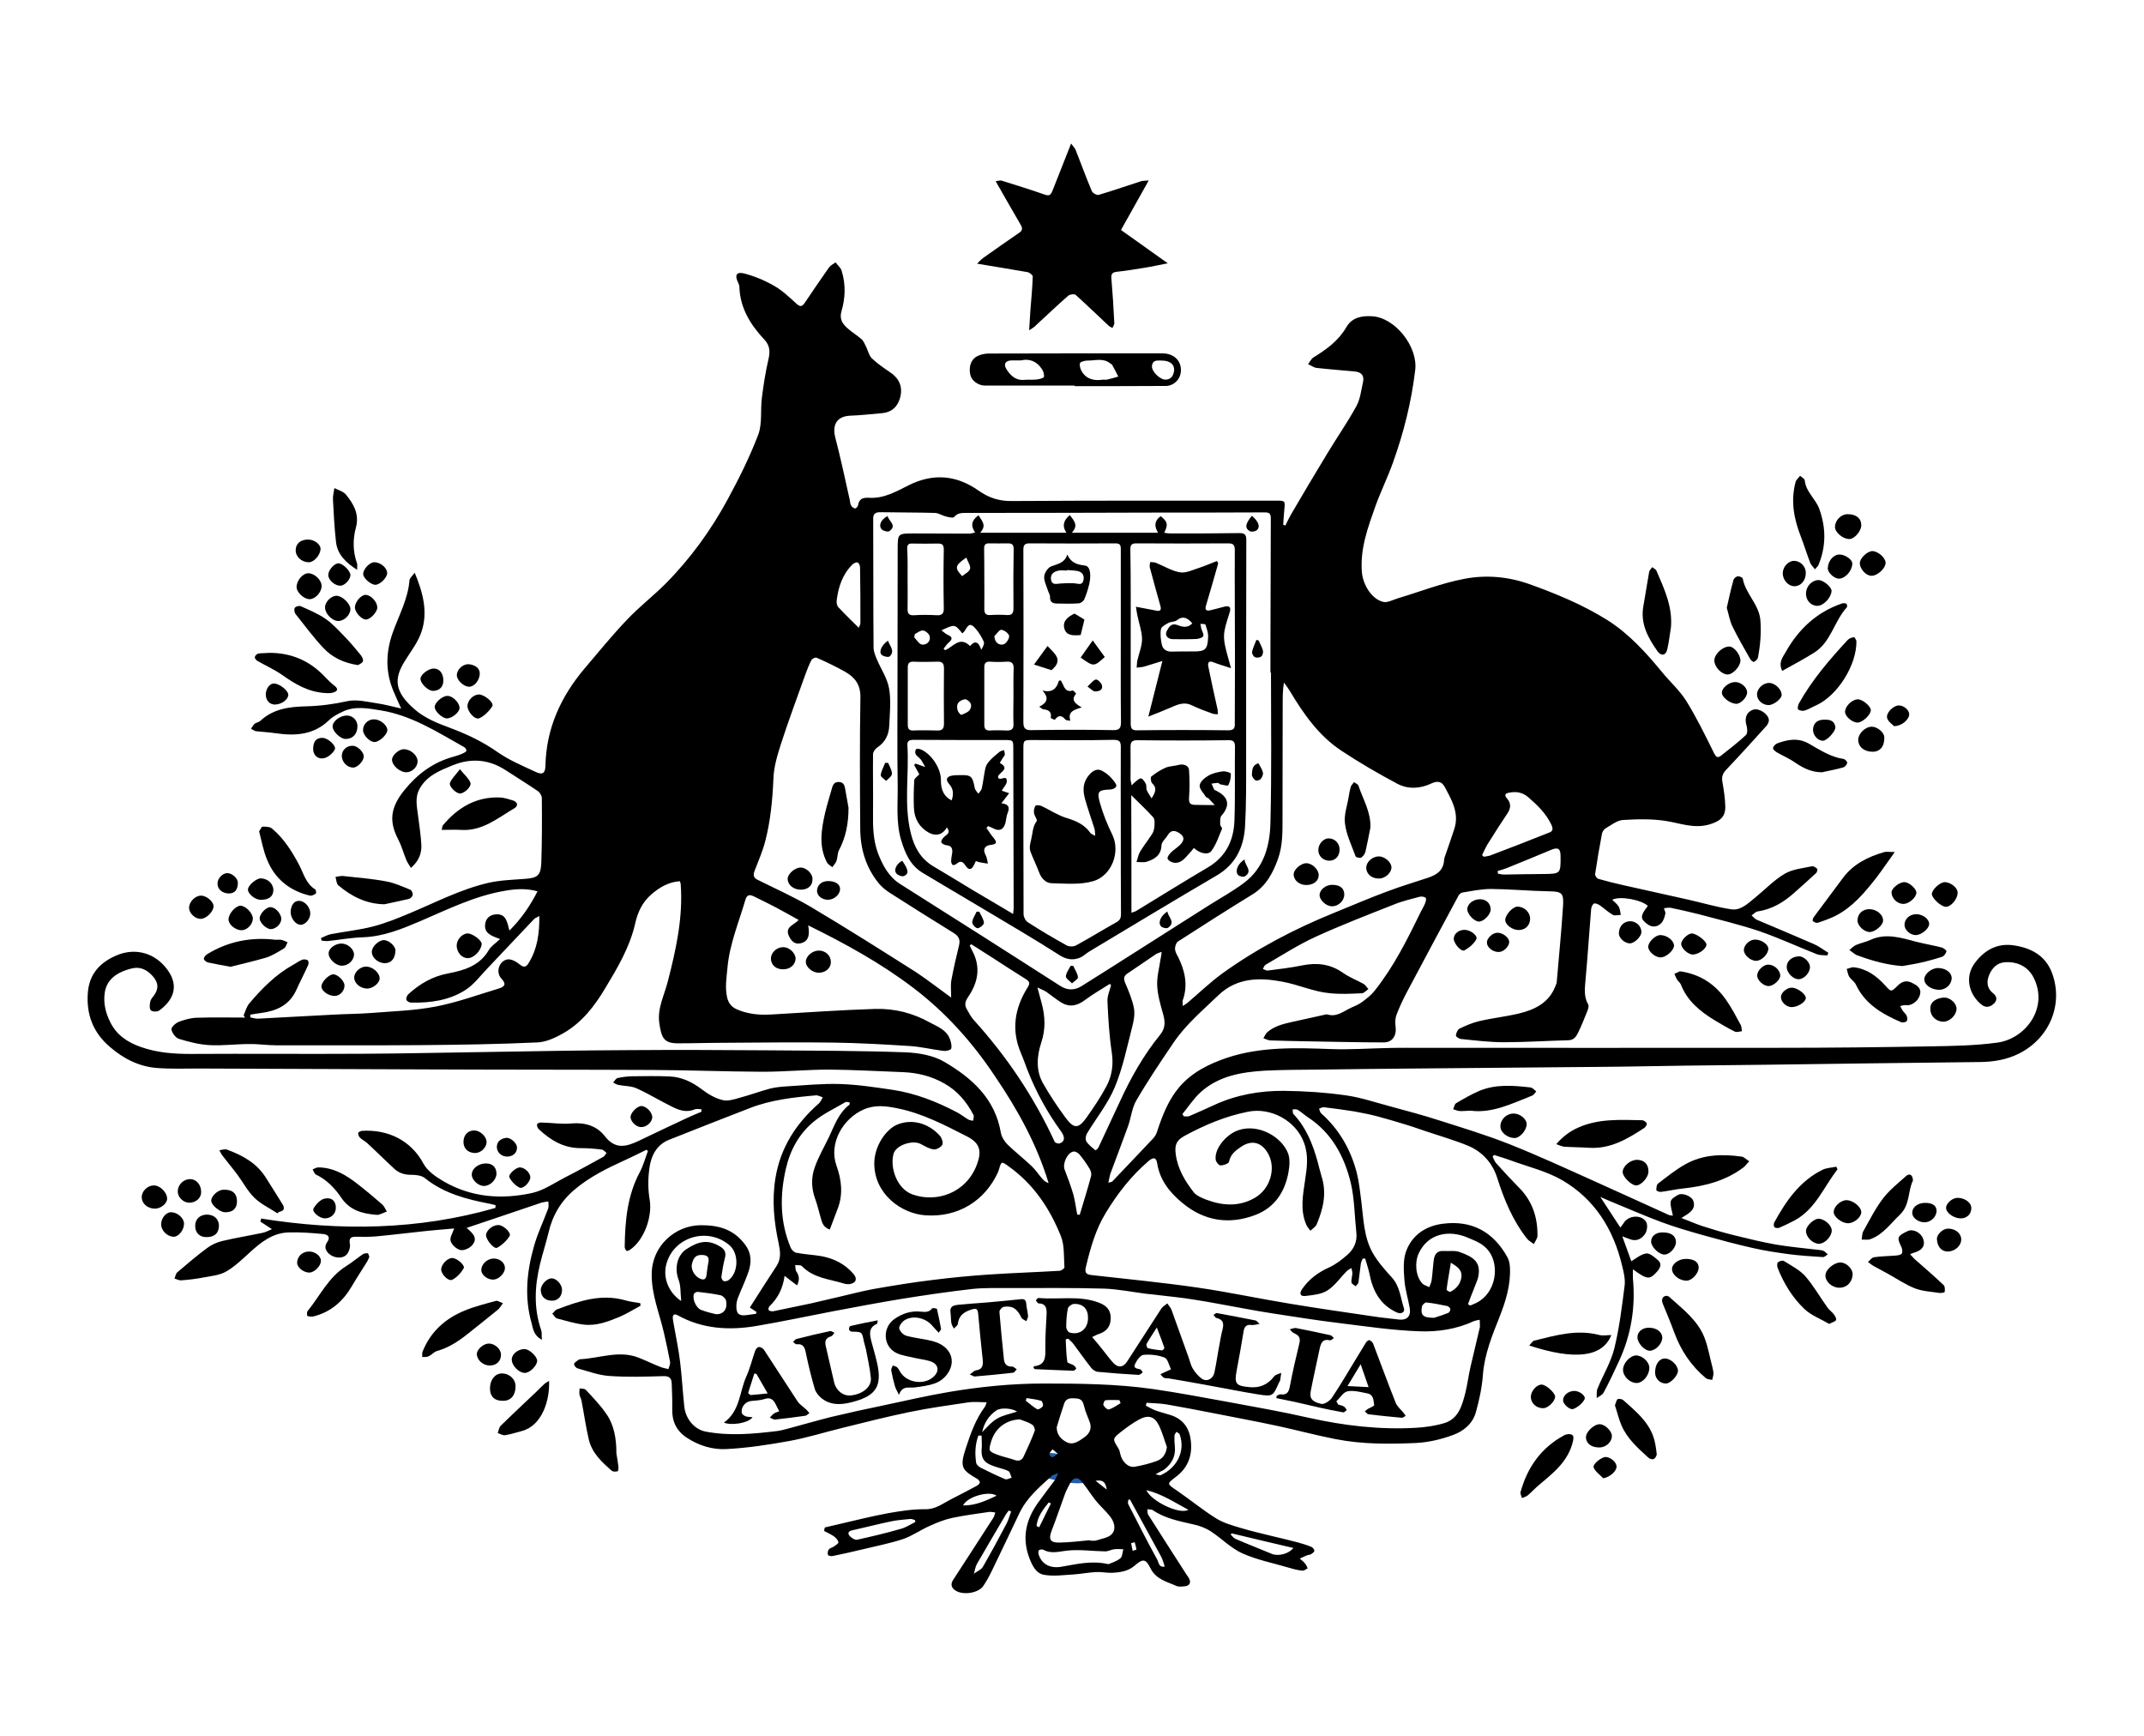 <?xml version="1.0" encoding="utf-8"?>
<!-- Generator: Adobe Illustrator 23.0.0, SVG Export Plug-In . SVG Version: 6.00 Build 0)  -->
<svg version="1.1" id="Layer_1" xmlns="http://www.w3.org/2000/svg" xmlns:xlink="http://www.w3.org/1999/xlink" x="0px" y="0px"
	 viewBox="0 0 1190.6 963.8" style="enable-background:new 0 0 1190.6 963.8;" xml:space="preserve">
<style type="text/css">
	.st0{fill:#205EAB;}
</style>
<g>
	<g>
		<path class="st0" d="M604,823.1c1.1-5.6-2.3-8.1-5.6-10.5c-9.7-7-18.8-7.7-26.5-2.2c-4.2,3-4.1,5.3,0.7,7.4
			c3.1,1.4,6.5,2.5,9.9,3.2C589.5,822.7,596.5,824.5,604,823.1z"/>
	</g>
</g>
<g>
	<path d="M458.1,848.1c2.6-0.6,5.1-1.2,7.7-1.8c9.1-2.1,18.2-4.4,27.4-6.1c6.8-1.2,13.8-2.3,20.6-2.2c5.7,0.1,9.6-3.1,14.1-5.4
		c4.9-2.5,9.7-5,14.5-7.6c0.7-0.4,1.6-1.1,1.7-1.8c0.1-0.6-0.7-1.6-1.3-2c-8.3-4.8-10.1-6.2-6.5-17c2.7-8.2,5.5-16.2,10.7-23.2
		c0.4-0.6,0.5-1.3,0.9-2.4c-3.7,0-7.1-0.4-10.4,0.1c-10.8,1.6-21.6,3.1-32.3,5.3c-12.6,2.6-25.2,5.8-37.7,8.9
		c-9.7,2.4-19.3,5.4-29.1,7.2c-11.6,2.1-23.3,3.9-35.1,4.5c-7.6,0.4-15.2-1.9-21.9-6.3c-5.8-3.8-8.3-9.2-8.1-16
		c0.1-4.7-0.1-9.5-0.3-14.3c-0.1-2.9-1.5-4-4.7-3.9c-10,0.3-20.1,0.6-30-0.1c-5.9-0.4-11.7-2.6-17.5-4.2c-0.9-0.2-2-1.5-2-2.4
		c0-0.7,1.3-1.5,2.2-2.2c0.4-0.3,0.9-0.5,1.4-0.5c10.9-0.6,21.7-5.2,32.6-0.7c4,1.6,7.9,3.5,12,5.1c1.3,0.5,2.8,0.7,4.2,1.1
		c0.3-1.3,1.1-2.7,0.9-4c-1-5.4-2.2-10.8-3.4-16.1c-2.5-10.9-7-21.4-6.8-32.9c0.2-15.5,13-26.7,27-26.9c10.5-0.1,18.8,2.4,25.1,11.1
		c3.4,4.7,3.3,9.6,1.7,14.6c-1.7,5-4,9.7-5.9,14.6c-0.6,1.5-0.9,3.2-0.9,4.8c0,4.2,1.6,5.4,5.8,4.8c1.7-0.2,3.4-0.5,5.1-0.7
		c0.1-0.3,0.2-0.6,0.3-1c-1.2-0.8-2.4-1.6-3.7-2.5c4.9-7.7,9.8-15.4,14.8-23c2.7-4.1,2.1-8.2,1.2-12.6c-2.6-12-3.8-23.9-1.8-36.2
		c2.8-17.1,11.5-30.4,24.2-41.6c0.9-0.8,1.4-2.2,2.1-3.3c-1.3-0.4-2.6-1.2-3.8-1.1c-12.5,1.1-25,2.5-36.8,7.1
		c-14.9,5.8-29.8,11.6-44.6,17.5c-7.2,2.8-10.2,9.1-11.1,16c-0.8,5.8-0.8,11.8,0.2,17.5c1.5,9.3-3.1,22.3-10.9,27.6
		c-0.6,0.4-1.7,0.9-2,0.6c-0.6-0.5-1-1.5-1-2.2c0.2-14.3,1.4-28.3,8.3-41.3c2-3.7,3.1-7.9,4.6-11.9c-0.3-0.2-0.5-0.4-0.8-0.7
		c-3.9,1.9-7.8,3.9-11.8,5.7c-9.9,4.5-19.7,9.3-28.1,16.4c-7.5,6.3-12.3,14.3-14.5,23.9c-1.4,5.9-3.3,11.6-4.7,17.4
		c-3,12.3-3.6,24.5,0.6,36.7c0.5,1.4,0.2,3,0.4,5.4c-4.6-2.4-4.9-6.2-5.7-9.2c-4.1-14.4-2.7-28.8,1.4-43c2-7.1,5.3-13.8,7.8-20.7
		c0.4-1.2,0.1-2.6,0.1-3.9c-1.2,0.2-2.4,0.3-3.6,0.6c-6.9,2.3-13.8,4.7-20.7,7c-6.8,2.3-13.7,4.6-21.1,7.1c3.3,2.8,6.9,5.9,2.6,10.1
		c-1.5,1.4-4.5,2.7-6.3,2.1c-2.1-0.6-4.6-2.9-5.2-5c-0.5-1.9,1.2-4.5,2-6.9c-5,0.5-9.8,0.8-14.6,1.3c-9.6,1-19.1,2.2-28.7,3.1
		c-3.6,0.3-7.2,0.3-10.8,0.2c-3.1-0.1-4.5,0.5-3.8,4.2c0.3,1.8-0.6,4.4-1.8,5.7c-3.2,3.4-10.4,1.2-11.7-3.3c-0.3-1,0.1-2.6,0.8-3.5
		c2.1-2.9,0.5-4.3-2-4.6c-6.4-0.6-12.8-1.1-19.2-0.9c-9.1,0.2-15.7,5.6-22,11.4c-4.1,3.7-8.1,7.6-12.8,10.3
		c-3.6,2.1-8.3,2.5-12.5,3.3c-4.1,0.8-8.3,1.3-12.5,1.6c-1.2,0.1-2.4-0.6-3.7-1c0.5-1.2,0.7-2.8,1.6-3.5c5.4-4.6,10.9-9.3,16.6-13.5
		c2.4-1.8,5.3-3.1,8.2-3.8c7.5-1.8,15.1-3,22.6-4.6c1.6-0.3,3.1-1.2,5.1-2c-2.6-1.7-4.5-2.9-6.4-4.2c0.1-0.6,0.3-1.2,0.4-1.7
		c43.9,7,87.4,6.4,130.1-5.9c0-0.5,0.1-1,0.1-1.5c-1.1-0.3-2.1-0.6-3.2-0.8c-12.9-2.5-25.4-5.7-36-14.2c-1.9-1.6-5.2-1.9-7.9-1.9
		c-3.6,0-6.6-1-9.1-3.3c-5.1-4.7-10-9.6-15.1-14.3c-1.2-1.1-2.8-1.8-4-3c-0.6-0.6-1.1-1.7-1-2.6c0.1-0.5,1.3-1.1,2.1-1.2
		c14.4-0.9,27.3,5.3,34.2,18.3c2.3,4.2,7.1,7.4,11.4,9.9c15.3,8.8,32,10,48.9,6.3c6.3-1.4,12.1-5.4,18-8.5
		c7.3-3.7,14.5-7.7,21.6-11.6c0.7-0.4,1.1-1.4,1.7-2.2c-0.9-0.6-1.7-1.7-2.6-1.8c-4-0.5-7.9-0.8-11.9-0.8c-9.4,0-16.7-4.5-23.2-10.6
		c-0.6-0.6-1.1-2-0.8-2.7c0.2-0.6,1.6-1,2.5-0.9c5.5,0.1,11.1,1,16.5,0.5c7.6-0.7,14.2,1.4,18.6,7.1c5.8,7.5,11.9,5.8,18.7,2.6
		c8.9-4.2,17.7-8.5,26.6-12.6c2.7-1.3,5.5-2.4,8.3-3.6c0-0.5,0-0.9,0-1.4c-1.3,0-2.7-0.4-3.7,0.1c-4.4,1.8-8.4,0.6-12.2-1.3
		c-6.8-3.3-13.2-7.3-20.1-10.4c-3-1.4-6.8-1.2-10.1-1.9c-1-0.2-1.9-0.8-2.9-1.3c0.8-0.9,1.4-2.2,2.4-2.5c2.6-0.6,5.3-0.9,8-1
		c7-0.1,14-0.2,21,0.1c6.7,0.3,12.5,3.1,17.9,7.2c3.4,2.6,7.3,4.9,11.4,5.9c2.9,0.8,6.5-0.4,9.7-1.3c5.6-1.5,11-3.5,16.5-5
		c3.1-0.8,6.3-1.1,9.5-1.3c9.9-0.6,19.7-1.6,29.6-1.3c9.7,0.3,19.4,1.8,29,3.2c12.8,1.9,24.7,6.6,36.1,12.6c2.1,1.1,4,2.7,6.1,3.9
		c0.8,0.5,1.8,0.5,2.7,0.7c0.1-1.1,0.6-2.4,0.2-3.2c-3.8-7.3-8.9-13.4-16.2-17.5c-7.2-4.1-15-6-23.2-6.3
		c-13.6-0.5-27.2-1.3-40.8-1.4c-12.3,0-24.6,1.2-36.9,1.2c-20.4-0.1-40.9-0.9-61.3-1c-41.2-0.2-82.3-0.1-123.5-0.3
		c-42.7-0.1-85.4-0.4-128.1-0.5c-7.8,0-15.7,0.3-23.5-0.3c-10-0.8-18.6-5.2-26.2-11.8c-9.3-8-13.1-18.1-12.1-30.2
		c0.8-10.1,6.6-16.4,15.4-20.3c9.8-4.4,20.3-2.2,27.3,5.9c8.7,10,5.1,18.6-3.1,24.5c-1.1,0.8-3.8,0.7-4.6-0.1
		c-0.9-0.9-0.7-3.1-0.4-4.7c0.2-1.2,1.1-2.3,1.9-3.3c2.9-3.8,2.8-7.3-0.5-11c-3.2-3.6-7-5.4-11.5-4.3c-9.5,2.3-14.4,7-15.2,14
		c-0.7,5.6,0.6,10.7,3,15.6c3.5,7.3,9.6,11.4,17,14c9,3.2,18.2,3.9,27.7,3.9c31.9-0.2,63.8,0.1,95.7-0.1c23.4-0.1,46.8-0.7,70.2-1
		c25.3-0.4,50.7-0.9,76-1c26.8-0.2,53.5-0.1,80.3,0.1c24.9,0.2,49.9,0.2,74.8,1.1c7.4,0.3,15.6,1.7,21.8,5.4
		c15.1,8.9,28,20.3,31.2,39.3c0.4,2.3,2,4.8,3.7,6.5c4.3,4.2,9.1,7.9,13.5,12.1c2.1,2,3.7,4.5,5.7,6.8c0.9,1.1,2,2,3.6,2.5
		c-6.5-21.5-17.2-40.8-29.7-59.2C540,578.7,525,562,506.9,548.3c-17.8-13.5-37.2-24.2-58.1-34.5c0.9,5.2,0.4,9-4.4,10
		c-3.2,0.7-5.1-1.5-6.3-4.1c-2.4-5.1,2.8-6,5.4-8.9c-4.4-2.4-8.5-4.8-12.7-7c-4-2.1-8-4-12-6c-2.4-1.2-4-1.2-4.9,1.9
		c-3.6,12.4-8.7,24.3-9.9,37.4c-0.5,5.6-1.5,11.1-0.2,16.8c0.8,3.3,2.5,5.2,5.3,6.5c6.1,2.7,12.6,3.3,19.2,2.9
		c19.2-1.1,38.4-2.5,57.7-3.1c10.6-0.3,20.8,2.2,30.3,7.5c4.4,2.4,9.2,4,11.2,9.2c0.6,1.7,1.2,3.8,0.7,5.4c-0.3,0.8-2.9,1.4-4.4,1.2
		c-6.2-0.8-12.4-2.3-18.6-2.7c-14.1-0.9-28.2-1.7-42.3-1.9c-19.9-0.3-39.9,0-59.8,0.1c-8.9,0-17.7,0.3-26.6,0.3
		c-7.7,0-9.2-2.8-10.4-11.4c-1.1-8.1,2.8-15.3,4.7-22.8c4.6-17.8,8.6-35.7,7.2-54.3c0-0.4-0.2-0.7-0.5-1.5
		c-6.2,0.4-11.3,3.4-15.9,7.4c-4.9,4.3-7.5,9.8-8.9,16.2c-3,13.1-9.8,24.5-16.6,35.8c-5.9,9.9-12.9,19-23.1,24.9
		c-4.4,2.5-9.6,5-14.6,5.2c-21.3,1-42.7,1.3-64,1.5c-27,0.2-54.1,0.1-81.1,0.1c-5,0-10-0.8-15-0.7c-7.3,0-14.6,1-21.9,0.6
		c-5.8-0.3-11.5-1.8-17.1-3.5c-1.8-0.6-3.7-3.2-4.1-5.2c-0.2-1.2,2.3-3.5,4-4.2c3.2-1.2,6.6-2.2,10-2.3c8.9-0.3,17.9-0.1,26.9-0.1
		c-0.3-0.4-0.6-0.8-0.8-1.3c1-2.2,1.6-4.7,3.1-6.5c7.1-8.4,14.7-16.1,24.4-21.5c1.7-0.9,3.2-2.1,5-2.8c0.9-0.4,2.3-0.2,3.1,0.3
		c0.5,0.3,0.6,1.9,0.2,2.7c-2.1,4.7-4.5,9.2-6.6,13.9c-3.9,8.5-11.2,11.6-19.8,12.7c-1.9,0.2-3.8,0.6-5.7,0.9c0,0.5,0,1,0,1.5
		c1.5,0.3,3,0.8,4.5,0.7c13.7-0.7,27.4-1.5,41.2-2.2c6.9-0.4,13.9-0.4,20.8-0.9c12.2-1,24.4-1.3,36.4-3.6c11.9-2.3,23.4-6.5,35-10
		c3.2-1,4.6-2.3,1.5-5.6c-3.3-3.5-1.2-9.9,3.5-10.6c2.1-0.3,4.9,1.3,6.7,2.8c2.5,2.1,3.8,1.3,5.1-1c4.7-7.7,5.9-16.2,5.8-25.9
		c-1.3,0.8-2.4,1.1-3,1.8c-8.8,9.2-17.4,18.5-26.2,27.7c-3.8,4-7.2,8.6-11.7,11.5c-9.1,5.9-19.6,7.3-30.3,7.1
		c-0.9,0-2.4-0.8-2.6-1.6c-0.3-0.8,0.3-2.3,1-3c6.3-5.8,13.5-10,22.1-11.6c8.9-1.7,17.5-4.2,22.6-12.9c1.3-2.3,3.8-3.8,6.3-6.2
		c-4.9-1.8-9.2-3.2-8.2-8.8c0.6-3,2.7-4.6,5.7-4.9c5.9-0.5,6.4,4.2,7.7,9c6.6-6.6,11.4-13.6,15.6-21.8c-6.5-1.8-12.3-1.3-18.1-0.3
		c-16.7,2.8-31.7,10.3-47.1,16.9c-10.1,4.3-20.3,8.5-31.6,8.9c-6.5,0.2-13,1.4-19.5,2.1c-1.2,0.1-2.4-0.1-3.6-0.2
		c-0.1-0.5-0.2-0.9-0.4-1.4c1.8-0.8,3.6-1.8,5.5-2.2c7.8-1.5,15.8-2.3,23.5-4.3c7-1.8,13.8-4.6,20.5-7.4c14.3-6,28.3-13.3,43.5-16.8
		c6.6-1.5,13.5-1.7,20.2-2.2c7.1-0.5,8.9-1.8,9.2-9c0.4-11.9,0.4-23.9,0.3-35.8c0-1.3-1-3-2-3.8c-5.8-4-11.8-7.6-17.7-11.5
		c-9.5-6.3-19.5-7.2-30-2.9c-7,2.9-14,5.6-18.1,12.8c-2.9,5.1-1.5,10.2-0.9,15.4c0.7,5.3,1.5,10.7,1.8,16c0.2,4.7-1.5,9-5.8,12.7
		c-1-1.7-2-3-2.6-4.5c-1.5-3.6-2.5-7.5-4.3-11c-5.4-10.2-4.6-17.9,3.2-27.6c7.2-8.9,15.9-15.5,27.2-18.6c1.8-0.5,3.7-1.1,5.4-1.9
		c0.7-0.3,1.8-0.9,1.9-1.4c0.1-0.7-0.6-1.8-1.3-2.1c-14.8-8.3-29.3-17.7-46.5-20.4c-6.8-1.1-14.1-2.5-20.8,0.7
		c-2.7,1.3-5.6,2.7-7.7,4.8c-8.6,8.3-18.9,8.8-29.8,7.2c-3.5-0.5-7.1-0.7-10.7-1.1c-1-0.1-1.8-0.9-2.8-1.4c0.7-0.9,1.2-2,2-2.7
		c0.8-0.7,2.2-0.8,3-1.5c7.2-6.8,16.2-8,25.4-8.2c7.9-0.2,15.5-1.2,23.2-2.9c5.1-1.1,10.9,0.4,16.3,1.2c4.2,0.6,8.2,1.7,13.5,2.9
		c-1.7-3.7-3-6.5-4.2-9.4c-4.7-11-4.4-21.9-0.4-33c3.4-9.5,8.4-18.5,9.2-28.8c0.1-1.2,1.5-2.3,2.9-4.2c4.7,11.3,7.4,21.9,3.8,32.7
		c-1.9,5.8-5.9,10.9-9.2,16.2c-6.3,10-5.9,17.2,5.3,26.9c5.2,4.6,12.2,7.6,18.8,10c9.7,3.6,18.8,7.8,27.3,13.8
		c6.6,4.6,14.1,7.7,21.4,11.1c3.6,1.7,5.1,0.5,5.2-3.4c0.4-20.9,8.6-38.6,21.8-54.2c7.7-9.1,15.3-18.4,23.5-27
		c6.7-7.1,14.5-13.1,21.4-20c13.8-13.9,25.3-29.8,34.6-47c6.3-11.6,12.2-23.5,16.9-35.8c2.3-6.2,1.1-13.7,2-20.5
		c0.9-7.1,2-14.2,3.6-21.1c1-4.2,1-7.6-2.1-11c-7.8-8.3-13.7-17.7-14-29.6c0-0.7-0.4-1.5-0.7-2.2c-2-4-1-6.1,3.2-5.1
		c5.8,1.5,11.6,3.9,16.8,6.9c4.6,2.6,8.6,6.5,12.6,10.1c2,1.8,3,1.3,4.3-0.5c4.5-6.6,8.9-13.2,13.5-19.7c0.9-1.2,2.4-2,3.7-2.9
		c1.2,1.6,2.9,2.9,3.4,4.7c2.3,7.4,2.1,15-0.1,22.4c-1.3,4.5,0.7,7.2,3.6,9.7c2.4,2.1,5.2,3.8,7.6,5.9c1.2,1.1,1.8,2.9,2.6,4.4
		c1,2.1,1.5,4.7,3.1,6.2c2.9,2.8,6.4,5.2,9.8,7.5c5.1,3.3,7.4,7.9,6,13.8c-1.2,5.1-4.5,8.6-10.1,9.1c-5.8,0.5-11.7,1.2-17.6,1.4
		c-7.5,0.3-10.3,4.9-8.4,12.3c3,11.4,5.4,23,8,34.5c0.2,1,0.2,2.1,0.7,3c0.4,0.8,1.4,1.6,2.2,1.7c0.5,0.1,1.6-1,1.7-1.7
		c0.6-3.7,2.6-4.4,6.3-4.2c8.1,0.5,15.1-3.6,22.1-7.1c13.6-6.7,26.4-5.4,38.5,3.1c5.7,4,11.4,5.9,18.5,5.8
		c48.9-0.3,97.8-0.2,146.7-0.2c5.2,0,5.1,0,4.6,5.2c-0.3,2.7-0.4,5.5-0.6,8.2c0.4,0.1,0.8,0.3,1.2,0.4c1-2,2-4.2,3.1-6.1
		c6.7-11.4,13.4-22.8,20.3-34.1c5.3-8.8,11.2-17.2,16.1-26.2c2.1-3.9,2.6-8.7,3.6-13.2c0.8-3.4-0.7-5.5-4.3-5.9
		c-7.1-0.7-14.3-1.2-21.4-2c-1.7-0.2-3.2-1.4-4.8-2.1c1-1.3,1.8-3,3.1-3.8c7.2-4.4,13.9-9.3,18.2-16.8c3.2-5.4,8.5-6.3,14.1-6
		c12.9,0.6,25.7,16.9,24.1,29.9c-2.1,17.7-6.4,34.8-12.4,51.5c-2.9,8.1-6.7,15.8-9.6,23.8c-4.2,11.9-8.7,23.8-7.6,37
		c0.6,6.8,5.3,14.8,11.8,16.4c2.3,0.6,5.3-1.1,7.9-1.9c12.4-3.7,24.5-8.5,37.2-10.9c11.9-2.3,24.1-1.3,36,2.9
		c15.1,5.4,29.8,11.5,43.4,20c12,7.6,21.4,18,30.3,28.8c4.4,5.4,9.7,10.1,13.4,15.9c5.8,9.3,10.6,19.2,15.5,29.1
		c1.1,2.2,2,3,3.9,1.5c4.7-3.7,9.5-7.4,13.9-11.5c0.9-0.9,0.8-3.6,0.3-5.2c-1.3-4.2,0-7.7,3.9-8.9c3-0.9,8.1,2.3,8.5,5.7
		c0.1,1-0.6,2.5-1.3,3.3c-7.4,8.2-14.8,16.4-22.4,24.4c-2,2.1-2.6,4-2.1,6.8c0.8,4.5,1.5,9.1,1.6,13.7c0.1,6-3.3,8.2-8.9,9.9
		c-8.4,2.4-15.8-0.6-23.7-1.9c-7.9-1.3-16.2-1.1-24.2-0.6c-3.3,0.2-6.5,2.8-9.6,4.6c-1,0.6-1.9,1.9-2.1,3.1
		c-1.4,7.4-2.7,14.9-3.8,22.4c-0.1,0.8,1,2.4,1.9,2.6c4.5,1.3,9.2,2.5,13.8,3.5c12.1,2.7,24.2,5.4,36.3,8.1
		c7.9,1.8,15.7,4.1,23.6,5.3c5.4,0.8,9.4-3.4,13.4-6.6c5.4-4.4,10.4-9.7,16.4-13.2c4.3-2.5,9.9-3,15-4.1c0.8-0.2,2.1,0.6,2.9,1.4
		c0.3,0.3,0,1.9-0.6,2.4c-4,3.7-8.1,7.4-12.2,11c-5.8,5.2-12.3,9.1-20.3,10.3c-1.2,0.2-2.2,1.5-3.3,2.2c1,0.8,1.8,1.9,2.9,2.4
		c10.6,4.5,21.2,8.9,31.7,13.5c2.8,1.2,5.3,3.2,8,4.8c-0.2,0.5-0.3,1-0.5,1.5c-2-0.2-4.2,0-5.9-0.7c-10.7-4.2-21.2-9.1-32-12.8
		c-11-3.7-22.4-6.4-33.6-9.4c-5.1-1.3-10.2-2.4-15.3-3.5c-1.3-0.3-2.7,0.1-4,0.2c0.3,1,1,2.2,0.8,3.1c-0.4,1.8-1,3.8-2.2,5.1
		c-2.2,2.3-5,2.6-7.7,0.7c-4.2-3.1-4.1-4.7,0.2-10.2c-3.4-3.3-15.4-5.7-19.8-3.4c1.4,1.4,2.8,2.4,3.6,3.8c0.8,1.3,0.8,3.1,1.2,4.6
		c-1.5,0-3.3,0.6-4.4,0c-2.5-1.4-4.7-3.5-7.1-5.2c-1-0.7-2.5-1.4-3.4-1.1c-0.8,0.3-1.5,2-1.6,3.1c-1.1,13-1.9,26.1-3.1,39.1
		c-0.4,4.8-1.1,9.4,1.5,13.9c0.4,0.8,0,2.2-0.4,3.3c-1.6,4-3.2,8.1-5.1,12c-1.1,2.3-2.4,4.5-5.6,4.5c-11.9,0.3-23.9,1.1-35.8,1.1
		c-7.9,0-15.9-1-23.8-1.8c-1.1-0.1-2.9-1.4-2.8-1.9c0.1-1.3,0.9-3.2,1.9-3.8c3.5-1.7,7.2-3.3,11-4.2c7.2-1.7,14.7-2.5,21.9-4.2
		c8.9-2.1,16.8-5.9,20.4-15.1c0.3-0.8,0.8-1.7,0.8-2.5c1.2-14.1,2.6-28.1,3.5-42.2c0.5-7.3-0.8-8-8-8.1c-10.6-0.2-21.3-1.2-31.9-1.3
		c-5.3,0-10.7,1.1-16,2c-0.8,0.1-1.8,1-2.2,1.8c-9.5,17.6-18.9,35.2-28.3,52.9c-2.3,4.3-4.4,8.7-6.1,13.2c-0.7,1.9-0.8,4.3-0.5,6.4
		c0.7,5.1-1.7,9-6.8,8.9c-14,0-28-0.4-42-0.6c-6.9-0.1-13.9-0.3-20.8-0.5c-1.3-0.1-2.5-0.8-3.8-1.2c0.7-1.1,1.2-2.5,2.1-3.3
		c4-3.5,9-4.7,14-5.8c5.7-1.2,11.5-2.6,17.2-3.8c0.7-0.2,1.6-0.5,2.3-0.3c5.2,1.6,9-1.9,13.2-3.8c2.1-0.9,4.2-1.8,6.1-3.2
		c2.4-1.8,4.9-3.7,6.8-6.1c10.7-13.4,18.3-28.7,25.8-44.1c0.8-1.6,1.8-3.1,2.4-4.8c0.4-0.9,0.6-2.5,0.2-2.8
		c-0.8-0.6-2.2-0.8-3.2-0.6c-4.8,1.3-9.7,2.4-14.3,4.3c-14.7,5.8-29.5,11.5-43.9,18.1c-9.5,4.4-18.4,10.1-27.5,15.4
		c-0.7,0.4-1,1.5-1.5,2.3c0.9,0.3,1.9,1,2.7,0.9c6.5-0.8,13-1.6,19.4-2.9c8.1-1.6,15.4-0.7,22.3,4.1c3.5,2.5,7.7,4.1,11.5,6.2
		c1.1,0.6,1.8,1.9,2.7,2.9c-1.2,0.8-2.4,2.3-3.6,2.3c-5.9,0.3-11.9,0.6-17.7,0c-9.1-0.8-17.6-4.8-26.4-6.4
		c-12.2-2.3-25.2-2.6-35.8,7.7c-8.6,8.3-17.8,16-24.6,26c-7.2,10.6-14.4,21.3-20.8,32.3c-2.5,4.3-2.9,9.8-4.7,14.6
		c-3.1,8.6-6.4,17.2-9.6,25.8c-0.5,1.5-0.7,3.1-1.2,5.2c1.4-0.4,1.9-0.4,2.1-0.6c7.6-8,15.2-15.9,22.8-24c1-1.1,1.8-2.5,2.2-3.9
		c2.9-8.8,6.2-17.4,12.3-24.6c7.1-8.3,16.6-12.9,26.6-16.3c18.8-6.2,38.2-5.5,57.6-4.8c10.8,0.4,21.6-0.4,32.3-0.6
		c3.3-0.1,6.7-0.1,10-0.1c69.2,0,138.5,0.1,207.7,0c27.5,0,55-0.3,82.6-0.8c12.6-0.2,25.2-0.4,37.6-2.1c15.6-2.2,28.5-19.3,20-36.1
		c-3.1-6.1-9-9-16-8.5c-4.3,0.3-7.1,3.3-8.6,6.9c-1.5,3.5-1.6,7.3,2,10.2c2,1.6,2.7,3.6,0.8,5.6c-2,2.1-4.5,2.8-6.9,1
		c-6.9-5.3-9.9-15.2-4-23.2c5.4-7.3,12.5-11.2,21.6-9.9c9.5,1.4,17.5,5.5,21.2,15c6.7,17.5-1.1,36.5-18.2,45.1
		c-6.8,3.4-14,4.6-21.6,4.7c-39.6,0.4-79.2,1-118.8,1.5c-14.8,0.2-29.6,0.3-44.4,0.5c-16.3,0.2-32.6,0.6-49,0.7
		c-34,0.3-67.9,0.6-101.9,0.9c-17.7,0.2-35.5,0.3-53.2,0.6c-10,0.1-20.1,0.1-30.1,0.6c-12.8,0.8-25.4,2.9-35.4,11.9
		c-3.9,3.5-6.8,8.1-10.2,12.2c0.3,0.4,0.6,0.9,0.9,1.3c1-0.1,2.1,0.2,3-0.2c4.7-2,9.3-4.1,13.9-6.2c12.2-5.6,25.3-7.9,38.5-7.8
		c11.5,0.1,23.1,0.9,34.5,2.5c8.6,1.2,16.9,4.1,25.3,6.3c8.8,2.4,17.5,4.7,26.2,7.5c13.2,4.2,26.4,8.2,39.3,13.3
		c16.1,6.4,31.9,13.7,47.7,20.8c13.7,6.1,27.2,12.4,40.8,18.5c0.7,0.3,1.6,0.3,2.3,0.4c-0.5-2.8-1.6-5.5-1.2-7.9
		c0.2-1.4,2.5-2.8,4.2-3.7c2.3-1.2,7.3,0.7,8.3,3.3c1.7,4.9-2.2,6.9-6.6,9.6c4.5,1.7,8,3.3,11.7,4.5c5.6,1.8,11.2,3.5,16.9,4.9
		c7.8,1.9,15.7,3.9,23.6,5.3c8.2,1.4,16.5,2.1,24.8,3.1c0.8,0.1,1.6,0.2,2.2,0.6c0.8,0.5,1.4,1.2,2.1,1.8c-0.9,0.5-1.8,1.6-2.7,1.5
		c-6.3-0.4-12.6-0.8-18.8-1.6c-6.7-0.9-13.4-1.9-20-3.4c-9.3-2.1-18.6-4.6-27.9-7.2c-7.7-2.2-15.4-4.4-22.9-7.2
		c-9.2-3.4-18.2-7.4-27.3-11.1c-2-0.8-3.9-1.7-6.7-2.9c4,6.1,7.4,11.4,11.1,17c0.7-0.9,1.3-1.6,1.8-2.4c2.6-4.5,10.1-5,12.6-0.6
		c0.9,1.6,0.5,4.9-0.7,6.6c-1.7,2.5-4.5,4.2-8,3c-1.3-0.5-2.6-1-4.6-1.7c2,5.4,3.6,9.9,5,13.8c2.6-1.5,5.3-3.9,8.3-4.3
		c1.9-0.3,4.5,2,6.4,3.6c2.6,2.2,1.3,4.6-0.6,6.7c-4,4.4-5.3,4.2-13.2-1.5c0,2.1-0.1,3.6,0,5.2c1.5,15.9-1,31.2-7.7,45.7
		c-2.7,5.9-5.5,11.8-8.6,17.6c-0.7,1.3-2.5,2-3.8,3c0.1-1.7-0.2-3.7,0.4-5.2c3.1-7.6,7.5-14.7,9.4-22.5c2.8-11.4,4.2-23.1,5.7-34.8
		c0.4-3.6-0.5-7.4-1.4-11c-4.8-20.2-15.2-37-33.3-47.5c-8.8-5.1-19.2-7.5-28.9-11.1c-2.9-1.1-6-1.9-8.9-2.9
		c-0.3,0.3-0.6,0.6-0.8,0.9c0.6,1.2,1,2.6,1.9,3.6c4.2,4.7,8.5,9.3,12.9,13.8c7.3,7.4,10.2,16.4,10.1,26.5c0,1.6-1.3,3.1-2,4.7
		c-1.2-1-2.7-1.7-3.7-2.9c-8-10.1-12.8-21.7-16.7-34c-2.6-8.1-8.2-14.4-16.1-17.7c-7.8-3.2-15.9-5.5-23.9-8.2
		c-3.4-1.1-6.8-2.4-10.2-3.4c-5.3-1.6-10.5-3.2-15.8-4.6c-4.5-1.2-9-2.1-13.5-2.9c-5.5-0.9-11.1-1.6-16.7-2.3
		c-0.9-0.1-1.8,0.5-2.7,0.8c0.4,0.9,0.5,2,1.2,2.6c10.1,9,16.5,20.3,19.8,33.2c1.3,5.2,1.8,10.6,2.5,15.9c1.2,9.7,1.4,19.7,6.3,28.4
		c2.8,4.9,6.7,9.3,10.6,13.6c4.5,4.9,4.8,11.2,6.7,17c0.8,2.3-1.5,3.6-4,2.4c-9.2-4.2-13.3-12-15.1-21.4c-0.6-2.9-1.6-5.7-2.4-8.5
		c-0.5,0-0.9,0-1.4,0.1c-0.3,0.9-0.9,1.8-1,2.8c-0.5,3.4-0.8,6.9-1.3,10.3c-0.1,0.8-1,1.5-1.6,2.2c-0.8-0.7-2.2-1.3-2.3-2.1
		c-0.2-1.6,0.4-3.3,0.5-4.9c0-1-0.3-2.1-0.5-3.1c-0.9,0.5-1.9,1-2.6,1.7c-3.6,3.6-6.6,8.1-10.7,10.7c-3.4,2.2-8.1,2.6-12.4,3.1
		c-2.6,0.3-3.4-1.3-1.8-3.7c3.9-5.7,9.1-9.5,15.4-12.3c3.6-1.7,6.9-4.3,10-7c3.6-3.2,5.4-7.4,4.8-12.4c-1-9.2-1-18.6-3.1-27.5
		c-3.6-14.7-10.6-27.8-23.9-36.4c-1.9-1.3-3.6-2.9-5.6-4.1c-0.7-0.4-1.8-0.2-2.8-0.2c0.2,0.9,0,2.1,0.5,2.6
		c7.1,7.5,10.7,16.7,13.4,26.4c0.7,2.7,1.4,5.5,2.2,8.2c3,9.3,0.9,18-2.7,26.6c-0.6,1.4-2.3,2.4-3.5,3.6c-0.7-1.1-1.7-2-2.2-3.2
		c-3.6-8.1-2-16.4-0.8-24.6c1.1-7.2,2.1-14.1-0.6-21.2c-4.5-12.2-18.5-19.7-31.1-17.1c-12.5,2.5-23.9,7.3-35,13.3
		c-4.5,2.4-5.8,4.9-5.1,10.1c1,8.2,5.1,15,10,21.3c1.6,2,4.6,3.2,7.2,4.2c8.9,3.3,17.8,3.9,26.4-0.9c9-4.9,12.5-17,7.4-25.3
		c-3.6-5.9-8.9-7.1-14.6-3.3c-3.1,2.1-6,4.2-6.8,8.4c-0.2,1-3.1,2-4.7,2c-1,0-2.6-2-2.7-3.2c-0.7-5.5,4.6-12.5,10.6-15.5
		c10.7-5.3,24.9,1.4,29.3,11.3c1.5,3.2,1.2,7.6,0.5,11.3c-2,11-7.8,19.7-18.6,23.7c-14.4,5.4-28.1,3.3-40.1-6.6
		c-7.1-5.8-12.7-12.7-14.2-22.2c-0.5-3.2-2-3.6-4.8-1.2c-9.6,8.2-17.2,18-23.7,28.7c-5.7,9.3-8.6,19.7-11.1,30.2
		c-0.7,3,0.1,4.1,3.3,4.4c19.5,2.2,39.1,4.1,58.5,6.9c17.3,2.5,34.4,6.2,51.6,9c15.1,2.5,30.2,4.7,45.3,6.9
		c5.1,0.8,10.2,1.3,15.3,1.9c4.2,0.5,6.6-1.9,5.9-6.1c-0.9-5.3-2.6-10.6-3-15.9c-0.4-5.3-0.8-11,0.9-15.8
		c3.3-9.1,10.9-14.2,20.4-15.4c16-2.1,28,4.4,35.8,18.4c1,1.7,1.4,3.9,1.5,5.8c0.5,9.7-2.3,18.7-5.8,27.6c-4.1,10.3-8.3,20.6-9.2,32
		c-0.5,7-2,14-3.9,20.8c-1.8,6.5-7,10.7-13,12.8c-6.3,2.3-13.1,3.9-19.8,4.3c-15,0.7-30.1,0.8-45-2.1c-10.8-2.1-21.5-5-32.2-7.3
		c-11.5-2.5-23.1-4.6-34.6-6.9c-9.1-1.8-18.1-3.5-27.2-5.1c-3.6-0.6-7.4-0.6-11.1-0.9c-0.1,0.5-0.3,1.1-0.4,1.6
		c1.8,0.9,3.6,2,5.5,2.7c2.8,1,5.7,1.7,8.5,2.6c6.9,2.3,10.3,7.4,11,14.3c0.9,7.9-1.5,14.7-8,19.7c-5.5,4.2-5.4,4,0.2,7.8
		c7.3,5,14.2,10.7,21.7,15.4c4.1,2.6,9.1,4,13.8,5.4c6,1.8,12.1,3.2,18.2,4.7c4.5,1.1,9,2.1,13.4,3.3c2.6,0.7,5.2,1.5,7.6,2.5
		c0.8,0.3,1.7,1.4,1.7,2.2c0,0.6-1.1,1.4-1.9,1.9c-0.6,0.4-1.5,0.3-2.2,0.6c-1.3,0.5-2.6,1.2-4,1.8c1,0.9,2.1,1.7,2.9,2.7
		c0.7,0.8,1,1.8,1.5,2.7c-1,0.5-2,1.4-2.9,1.3c-2.4-0.2-4.8-0.8-7.1-1.5c-8.8-2.6-18-4.4-26.3-8.1c-6.4-2.9-11.5-8.3-17.5-12.2
		c-2.9-1.9-6.4-3.2-9.8-3.9c-7.7-1.8-15.5-3.2-22.3-7.8c-0.8-0.6-2.1-0.4-3.2-0.6c0.2,1,0,2.2,0.5,3c7,11,14,22,21.1,33
		c0.5,0.8,1.1,1.5,1.5,2.2c1.4,2.5,0.5,4.3-2.3,4.6c-1.5,0.1-3.3,0.4-4.6-0.2c-5.3-2.4-11.3-3.6-14.4-9.8c-2.7-5.5-4.3-5.4-8.9-1.4
		c-3.6,3.1-8.1,3.7-12.6,3.9c-2.9,0.1-5.9-0.6-8.8-0.4c-4.1,0.2-8.1,1-12.2,1.3c-5.6,0.3-11.3,1.2-16.7,0.2
		c-4.6-0.8-6.7-5.6-8.3-9.9c-3.9-10.9-1.6-20.7,4.9-29.9c3-4.2,6.1-8.2,9.2-12.4c0.7-1,1.2-2.2,2.2-4.2c-1.8,0.7-2.9,0.9-3.5,1.4
		c-6.9,6.2-14,12.2-18.1,20.8c-5,10.6-10.1,21.2-15.2,31.8c-1.4,2.9-2.9,5.7-4.7,8.4c-2.8,4.4-12,5.6-16.1,2.4
		c-2-1.6-2.1-3.4-0.9-5.4c7.4-11.5,15-23,22.4-34.6c0.6-0.9,0.8-2,1.1-3c-1.1-0.1-2.3-0.4-3.4-0.3c-6.8,1-13.7,1.9-20.4,3.3
		c-4.3,0.9-8.5,2.6-12.5,4.4c-5,2.2-9.6,5.5-14.7,7.3c-7.1,2.4-14.6,3.8-21.9,5.6c-5.8,1.4-11.6,2.7-17.4,3.9
		c-0.8,0.2-2.5-0.2-2.6-0.6c-0.3-0.9-0.1-2.3,0.4-3c0.6-0.8,2-1.1,2.9-1.7c1-0.7,2.6-1.7,2.5-2.4c-0.2-1.1-1.3-2.3-2.3-3.1
		c-1.7-1.2-3.7-2.1-5.6-3.1C457.7,849.1,457.9,848.6,458.1,848.1z M821.7,732.8c-1.4,0.3-2.3,0.4-3.1,0.7
		c-9.6,4.5-20.1,6.1-30.4,5.7c-14.7-0.5-29.3-2.7-44-4.5c-12.5-1.5-24.9-3.5-37.3-5.4c-5.4-0.8-10.9-1.8-16.3-2.8
		c-9.2-1.6-18.4-3.5-27.6-4.9c-6.6-1.1-13.2-1.7-19.8-2.5c-2.2-0.3-4.3-0.5-6.5-0.7c-7.9-1-15.7-2.6-23.6-2.9
		c-17.6-0.5-35.2-0.3-52.8-0.3c-6.8,0-13.7-0.2-20.4,0.5c-13.1,1.5-26.2,3.4-39.2,5.5c-12.8,2.1-25.5,4.5-38.2,6.9
		c-14.1,2.7-28.1,5.7-42.2,8.1c-15.2,2.6-30.1,1.8-44-5.9c-1.7-0.9-2.8-0.5-2.7,1.6c0.1,1.3,0.4,2.5,0.6,3.8
		c1.2,6.9,2.7,13.8,3.5,20.8c1,8.1,1.4,16.3,2.3,24.5c0.8,7.3,6,12.8,11.9,13.9c13.2,2.5,26.3,1.3,39.5-0.3c1.8-0.2,3.5-0.7,5.2-1.1
		c8.3-2.2,16.5-4.6,24.8-6.7c9.6-2.3,19.2-4.4,28.9-6.4c12.2-2.6,24.3-5.4,36.6-7.5c17.3-2.9,34.8-4.7,52.5-4.7
		c20.4,0,40.9,0.2,61.1,3.1c13.8,2,27.5,4.6,41.3,7.1c15,2.8,30,5.4,44.9,8.8c19.6,4.4,39.3,6.7,59.3,5.6c5.5-0.3,11.1-1.1,16.3-2.7
		c7.7-2.5,9.6-9.7,11.4-16.6c1.2-4.8,1.8-9.8,2.9-14.6c1.7-7.4,3.5-14.7,5.2-22C821.9,735.6,821.7,734.4,821.7,732.8z M435.7,708.4
		c-1,7.2-3.8,12.5-8.4,16.9c-0.4,0.4-0.7,1.5-0.5,2c0.2,0.5,1.2,0.8,1.9,0.8c1,0,2-0.3,3-0.5c6.2-1.3,12.5-2.6,18.7-3.9
		c5-1.1,10-2.4,15-3.5c6.6-1.5,13.2-3.3,19.8-4.5c10.9-1.9,21.8-3.7,32.7-5c10.3-1.3,20.6-2.3,31-3c13.2-0.9,26.4-1.3,39.6-2.1
		c0.9-0.1,2.6-1.3,2.6-1.9c-0.4-5.9,0.1-12.2-2-17.4c-6.1-15.2-15-28.6-28.6-38.4c-4.4-3.2-4.4-3.3-5.8,1.6
		c-0.2,0.6-0.5,1.2-0.7,1.8c-7.1,15.2-21.7,24.8-40.1,23.5c-13.3-0.9-28.2-11.7-28.4-28.5c-0.1-10.1,6.7-19.3,12.6-21.8
		c8-3.4,17.4-1.1,23.9,6.2c1,1.2,1.9,3.8,1.3,4.9c-0.8,1.4-3.2,2.8-4.8,2.6c-2.5-0.3-4.9-1.8-7.2-3c-4.5-2.4-13.8,0.6-15.1,5.5
		c-2.1,7.5,1.8,19.4,10.5,22.5c13.5,4.8,29.9-0.8,35.8-16.6c2.8-7.5,1.7-11.9-5.5-15.6c-12.4-6.3-24.7-12.8-38.6-15.6
		c-6.4-1.3-12.4-2.1-18.7,0.6c-11.6,5-19.6,18.8-15.2,31.2c2.9,8,3.8,16.2,0.5,24.4c-1.4,3.6-2.8,7.3-4.2,11.1
		c-4-1.3-4.4-4.4-5.2-7.1c-1-3.3-1.7-6.7-2.9-9.9c-2.2-5.9-2.3-12-0.2-17.7c2.1-5.9,5.3-11.3,8-17c3-6.4,5.3-13.1,11.2-17.6
		c0.2-0.1,0.1-0.7,0.1-1.3c-0.8-0.1-1.7-0.4-2.2-0.2c-5.9,3.5-12.3,6.4-17.6,10.8c-8.2,6.7-13.2,15.8-15.6,26.3
		c-3.4,14.9-3.3,29.5,2.7,43.8c0.5,1.2,1.9,2.6,3.1,2.8c4.6,0.9,9.4,1.1,14,1.9c7,1.3,13.1,4.4,17.8,9.9c2.3,2.7,1.3,5.1-2.2,5.6
		c-1,0.1-2.1,0-3.1-0.3c-8.1-2.5-17-3-23.4-9.7c-0.7-0.7-2.5-0.4-3.7-0.6c0.2,1.3,0,2.8,0.7,3.7c1.6,2.4,1.8,4.6,0.3,7.6
		C440.1,711.9,438.3,710.4,435.7,708.4z M705.8,373.4c-0.1,0-0.2,0-0.3,0c0-4.6,0-9.3,0-13.9c0.1-23.7,0.1-47.3,0.2-71
		c0-2.2,0.1-4-3.1-4c-18.8,0.1-37.6,0.1-56.3,0.1c-36.5,0.1-73.1,0.2-109.6,0.2c-2.6,0-4.9-0.1-6.9,2.3c-0.6,0.7-3.2,0-4.8-0.4
		c-1.9-0.5-3.8-1.8-5.7-1.9c-10.2-0.3-20.3-0.2-30.5-0.4c-2.7,0-4,0.9-3.9,3.8c0.1,23.8,0,47.6,0.2,71.4c0,2.1,0.9,4.2,1.7,6.2
		c2.3,5.5,5.9,10.7,6.9,16.4c1.2,6.7,0.4,13.8,0.1,20.8c-0.2,4.9-2.2,9.1-6.6,12c-1.2,0.8-2.4,2.5-2.4,3.8
		c-0.1,10.9,0.1,21.9,0,32.8c-0.1,7.5,0.1,14.9,2.7,22c2.6,6.8,6,13.2,12.3,17.2c15.5,9.9,31.2,19.7,46.7,29.6
		c14.2,9,28.3,18.1,42.4,27.1c3.8,2.4,7.7,2.5,11.6,0.1c5.9-3.7,11.7-7.4,17.6-11.1c17.8-11.3,35.5-22.5,53.2-33.8
		c6.5-4.1,13.3-7.8,19.4-12.4c11.3-8.4,14.6-21,14.8-34C706.2,428.8,705.8,401.1,705.8,373.4z M656.8,558.6c1.3-0.9,1.9-1.2,2.3-1.5
		c6.5-5.5,12.6-11.4,19.4-16.4c19.4-14,40.5-25,62.7-34c9.6-3.9,19.1-8,28.8-11.6c7.6-2.9,15.4-5.2,23.2-7.8c4.7-1.6,8.3-4,8.7-9.5
		c0.1-1.3,0.5-2.5,1-3.7c1.6-4.6,3.2-9.2,4.7-13.8c2.9-8.9-1.5-16.2-5.4-23.5c-1.8-3.3-4.5-3.1-7.3-1.8c-6.3,3-13,3.3-18.9,0.2
		c-10.7-5.7-21.2-11.8-31.3-18.5c-12.6-8.4-21-20.6-28.6-33.3c-0.9-1.5-2-2.9-3.1-4.4c-0.7,4.2-0.7,8-0.7,11.8
		c0,21-0.1,41.9-0.1,62.9c0,7.8,0.2,15.7-2.5,23.2c-2.8,7.8-6.6,15-14,19.6c-14,8.6-27.8,17.4-41.6,26.3c-1,0.7-1.6,2.7-1.6,4.1
		c0.1,1.6,1,3.1,1.8,4.6c3.7,7.5,5.4,15.2,2.7,23.4C656.5,555.5,656.8,556.6,656.8,558.6z M528.2,553.9c0-3.6-0.4-6.7,0.1-9.6
		c1.2-6.5,2.7-13,4.3-19.5c0.7-3.1-0.2-5-2.9-6.7c-12-7.4-23.9-14.9-35.8-22.5c-2.1-1.4-4.2-3.1-5.8-5c-7.3-8.9-10.4-19.4-10.4-30.8
		c-0.2-24.2-0.3-48.4,0.1-72.6c0.1-7-3-11.1-8.5-14.2c-5.1-2.9-10.4-5.4-15.8-7.8c-0.7-0.3-2.5,0.5-2.9,1.3
		c-1.3,2.5-2.3,5.1-3.3,7.8c-4.6,12.9-9.4,25.7-13.6,38.7c-2,6.3-4,12.8-4.2,19.3c-0.5,11.7-1.6,23.3-4.5,34.6
		c-1.4,5.5-3.7,10.8-5.8,16.2c-0.9,2.3-1.2,4.1,1.5,5.4c10,5,20.2,9.5,29.8,15.2c19.7,11.7,39.1,24,58.5,36.3
		C515.3,544.2,521.4,549,528.2,553.9z M617,547c-0.2-0.2-0.5-0.5-0.7-0.7c-4.7,3-9.6,5.8-14,9.1c-4.3,3.2-8.6,4-13.2,1.1
		c-2.8-1.8-5.4-3.9-8.1-5.8c-1.2-0.8-2.7-1.3-4.9-2.4c1,3.7,1.7,6.3,2.4,8.9c1.9,7.2,2.2,14.1-0.2,21.5c-2.5,7.4-3.2,15.6,0.9,22.8
		c3.8,6.7,8.1,13.1,12.6,19.2c4.6,6.2,7.1,6.1,11.6-0.2c4-5.7,7.9-11.4,11.1-17.5c3-5.7,3.9-11.9,2.9-18.6c-1.4-9.3-2-18.8-2.4-28.3
		C614.8,553.2,616.2,550.1,617,547z M539.4,524.3c-0.3,0.2-0.6,0.4-0.9,0.7c0.5,1,0.9,1.9,1.4,2.9c4.9,9.1,3.2,17.7-2.3,25.7
		c-1.6,2.4-2.1,4.3-0.8,6.6c1.2,2.1,2.3,4.3,3.9,6.1c18.4,20.3,33.5,42.8,45,67.7c0.3,0.6,2,1.1,2.7,0.9c2.9-1,3.2-3.3,0.9-6.6
		c-7.8-10.7-14.1-22.2-18.9-34.6c-1.1-2.9-2.1-5.8-3.3-8.6c-5.7-13-3.7-25.3,3.6-36.9c1.4-2.2,1.1-3.2-1.1-4.6
		c-6-3.7-11.9-7.6-17.8-11.4C547.8,529.6,543.6,527,539.4,524.3z M645.1,528.5c-1.5,0.6-2.5,0.8-3.2,1.3
		c-5.3,3.6-10.6,7.2-15.9,10.8c-2.1,1.4-2.1,3-1.1,5.3c1.9,4.5,3.9,9.2,4.8,13.9c0.6,3.3-0.1,7.1-1,10.5
		c-2.9,11.2-5.2,22.8-9.7,33.5c-3.8,9.1-10.3,17.1-15.4,25.6c-0.7,1.2-1,3.4-0.3,4.4c1.2,1.9,3.2,3.4,5,4.9c0.1,0.1,1.4-0.9,1.7-1.6
		c4-8.6,8-17.1,12-25.7c6-13.1,13.1-25.6,22.2-36.8c3.3-4,2.8-7.8,1.5-12.2c-1.4-5-2.9-10.2-3.1-15.3c-0.2-4.9,1.2-9.8,1.9-14.7
		C644.8,531.3,644.9,530.2,645.1,528.5z M605.1,855.2c0,0.1,0,0.1,0,0.2c1.3,0,2.7,0.3,3.8-0.1c3-1,6.9-1.5,8.7-3.7
		c2.4-2.9,1-7-1.4-9.9c-2.4-3-5.3-5.5-7.7-8.5c-2.7-3.4-5-7.1-7.7-10.5c-2.3-2.8-4.6-2.5-6.4,0.6c-1.1,2-2.2,4.1-3,6.2
		c-2.5,6.7-4.7,13.5-7.3,20.1c-2,5.1-1,7.1,4.5,6.9C594.2,856.4,599.7,855.7,605.1,855.2z M815.2,724.2c0.4,0.2,0.9,0.5,1.3,0.7
		c1.1-0.5,2.3-1,3.4-1.5c10.9-5.5,13-20.6,6.8-28.8c-3.1-4.1-7.2-5.5-11.4-7.3c-10.7-4.7-22.4-2.4-27.5,8.7c-2.3,5-1.7,12.6,2,16.6
		c0.9,1,2.6,1.4,3.9,2.1c0.4-1.2,1.1-2.5,1.3-3.8c0.5-3.6,0.7-7.2,1.1-10.7c0.4-3.4,1.6-5.9,5.7-5.6c2.9,0.2,6.1-0.4,8.8,0.6
		c8,2.8,11.7,5.8,10.4,13.2c-0.4,2.5-1.7,4.8-2.5,7.2C817.3,718.5,816.2,721.4,815.2,724.2z M823,474.8c0.3,0.3,0.6,0.6,1,0.9
		c1.1-0.2,2.3-0.3,3.3-0.6c11.1-4.2,22.2-8.5,33.2-12.9c2-0.8,1.9-2.2,1.1-4.1c-3-6.4-7.8-11-13-15.5c-3.2-2.7-6.5-3.2-10.4-2.5
		c-2.4,0.4-3,1.3-1.3,3.3c2.3,2.6,2.1,5.3,0.3,8.1c-3.5,5.2-6.9,10.5-10.2,15.8C825.4,469.6,824.3,472.2,823,474.8z M648,803.5
		c-1.4-3.9-2.5-8-4.3-11.8c-2.5-5.2-5.9-6.3-11-3.6c-3.7,2-7.1,4.5-10.4,7.1c-4.6,3.7-4.5,3.8-1.3,8.9c0.6,0.9,0.9,2.1,1.1,3.2
		c1,4.4,4.4,7.7,8.1,7.1c4.1-0.7,8.3-1.8,12.2-3.2C645.7,810,647.5,807.3,648,803.5z M566.3,788.1c-7.6,0.3-13.7,4.9-15.9,12.3
		c-1.5,5.1-1.5,5.4,3.4,7.3c3.1,1.2,6.4,1.8,9.5,2.9c2.4,0.9,4.1,0.3,5.1-1.8c2.2-4.7,4.4-9.5,6.2-14.3c0.3-0.9-0.5-2.9-1.3-3.4
		C571.2,789.7,568.7,789,566.3,788.1z M378.3,722.4c-0.5-4.6-0.2-8.4-1.4-11.6c-2.9-7.7,0-14.4,4.1-17.1c6.7-4.4,12-5.8,19-1.5
		c2.4,1.5,3.3,3.2,2.6,6.1c-0.9,3.5-1.5,7-2,10.6c-0.1,0.8,0.6,2.1,1.2,2.4c0.7,0.3,2.1,0,2.8-0.5c5.5-4.1,5.8-14.6,0.7-19.2
		c-11.7-10.3-30.4-5.3-35,9.4C367.8,708.6,370.8,717.4,378.3,722.4z M586.8,792.5c0,4.1,2.5,6.7,5.4,8.2c3.7,2,7-0.6,9.9-2.6
		c2.6-1.8,4.3-4.5,3.2-8c-1-3-2.5-5.9-3.2-9c-0.6-2.6-1.4-4.4-4.2-4.6c-3-0.2-6-0.6-7.1,3.3C589.4,783.9,588.1,788.2,586.8,792.5z
		 M615.6,868.5c1.8-0.8,4.6-1.6,6.6-3.3c1.1-0.9,1.1-3.3,1.6-5c-1.7,0-3.4-0.2-5,0c-1.7,0.2-3.4,1.2-5,1.2
		c-7.1-0.1-14.4-1.2-21.4-0.4c-4.5,0.5-8.7,1.9-13-0.5c-0.6-0.3-1.9-0.2-2.5,0.3c-0.4,0.4-0.3,1.6-0.1,2.4c1.7,5.2,6.1,7.7,12.2,6.8
		C597.5,868.6,605.9,866.3,615.6,868.5z M476.9,348.6c0.5-1.3,0.9-2,0.9-2.7c0-10.3,0-20.6-0.2-30.9c0-1-0.7-2.5-1.4-2.7
		c-0.8-0.2-2.2,0.5-2.9,1.2c-5.5,5.5-7.8,12.5-8.7,20.1c-0.1,1.2,0.2,2.8,1,3.6C469.2,341.1,472.9,344.6,476.9,348.6z M598.2,674.4
		c0.5,0,0.9,0.1,1.4,0.1c2.1-7.2,4.4-14.3,6.3-21.5c0.3-1.2-0.1-2.9-0.8-4c-1.6-2.7-3.5-5.4-5.5-7.8c-0.8-1-2.4-2-3.4-1.8
		c-3.4,0.4-6.3,6.7-5,10c1.8,4.6,3.5,9.3,4.9,14C597,666.9,597.5,670.7,598.2,674.4z M831.7,483.6c0,0.5,0.1,1,0.1,1.5
		c1.2,0.2,2.3,0.5,3.5,0.5c7.1-0.1,14.1-0.3,21.2-0.3c10.2-0.1,10.2,0,10.1-10.1c0-4.1-1.5-4.9-5.3-3.3c-8.2,3.5-16.5,6.8-24.8,10.2
		C835,482.7,833.4,483.1,831.7,483.6z M508.3,845.1c-0.1-0.4-0.1-0.7-0.2-1.1c-0.9-0.2-1.8-0.7-2.6-0.6c-3.7,0.4-7.4,0.6-11,1.4
		c-7.1,1.5-14.1,3.3-21.2,4.9c-2.4,0.5-2.8,1.9-1.2,3.4c1,1,2.8,2.1,4,1.8c8.1-1.8,16.2-3.7,24.1-6
		C503,848.2,505.6,846.4,508.3,845.1z M397.5,729.7c4.5,0.2,6.6-3.1,5.7-7.5c-0.3-1.2-1.8-2.7-3-3c-4.2-0.9-8.5-1.4-12.7-1.9
		c-0.7-0.1-2.1,0.7-2.2,1.3c-0.9,2.8,1.4,7.8,4,8.7C392.3,728.5,395.5,729.2,397.5,729.7z M684,851.4c-0.2,0.2-0.4,0.4-0.6,0.6
		c0.9,0.9,1.7,2.1,2.8,2.5c6.7,2.9,13.4,5.5,20.1,8.3c3.7,1.5,9.7-0.2,11.9-3.3C706.8,856.9,695.4,854.1,684,851.4z M545.1,797.1
		c-0.6,0-1.2,0-1.8,0c-1.8,4.9-2,10.1-1.2,15.2c0.2,1,1.5,2.1,2.6,2.7c4.4,2.2,8.9,4.4,13.5,6.3c0.9,0.4,2.4-0.5,3.6-0.8
		c-0.6-1.2-0.8-3-1.7-3.6c-1.7-1-3.8-1.4-5.7-2c-7.5-2.2-9.9-4.2-9.2-11.3C545.3,801.5,545.1,799.3,545.1,797.1z M561.5,839.3
		c-0.4-0.2-0.9-0.4-1.3-0.6c-0.5,0.7-1.1,1.3-1.5,2c-5.4,9.2-10.8,18.3-16.1,27.5c-1,1.7-1.2,3.7-1.8,5.6c1.7-1.3,4-2.1,5-3.8
		c4.6-8,9-16.1,13.3-24.3C560.1,843.7,560.7,841.4,561.5,839.3z M627.5,832.6c-0.3,0-0.6,0.1-0.9,0.1c-0.1,0.8-0.4,1.7-0.1,2.4
		c5.3,10.3,10.5,20.7,16.1,30.8c0.8,1.4,0.9,4.7,4.2,3.9c-0.6-1.8-1.1-3.7-1.9-5.3C639.1,853.8,633.3,843.2,627.5,832.6z
		 M796.4,731.7c1.6-0.5,4.8-1.5,7.8-2.7c0.6-0.2,1.3-1.4,1.2-2.1c0-0.6-1-1.5-1.6-1.7c-3.9-0.8-7.8-1.6-11.7-2
		c-0.8-0.1-2.4,1.4-2.5,2.4C788.8,730.3,790.2,731.7,796.4,731.7z M389.7,696.8c-3.2,0-4.6,1.3-5.5,5.2c-0.6,3,1.6,6.7,4.6,8
		c2.1,0.9,3.2,0.3,3.5-1.8c0.4-2.3,0.5-4.6,1-6.8C394,698.1,393.1,696.9,389.7,696.8z M659.9,838.3c-7.7-4.1-14.6-8.8-23.3-10.9
		C639.3,833.6,655.2,841.2,659.9,838.3z M805.7,701.1c-0.9,5.6-1.8,10.3-2.4,15c0,0.3,1.7,1.4,2.1,1.2c3.5-1.8,5.9-4.7,6.2-8.7
		C811.8,705,809.2,703.3,805.7,701.1z M641.7,818.6c1.5,0.3,2.3,0.7,2.8,0.5c9.1-4,13.9-13.4,10.6-22.6c-0.2-0.7-1.2-1-1.8-1.5
		c-0.4,0.7-1.1,1.5-1.1,2.2c-0.1,1.9,0,3.9,0.2,5.8c0.6,5.7-1.8,9.9-6.2,13.2C644.9,816.8,643.6,817.5,641.7,818.6z M545.4,795.2
		c2.7-2.6,5.1-5.7,8.3-7.5c3.2-1.9,7.1-2.6,11.1-3.9c-2.7-1.9-9.1-2.4-11.6-0.6C549,786.1,546.4,790.3,545.4,795.2z M553.4,830.5
		c-4.2-3-16.4,0.6-18.6,5.4C541.7,836,547.4,833.3,553.4,830.5z M622.3,779.1c-0.2-0.6-0.5-1.1-0.7-1.7c-2.6,0-5.3-0.2-7.8,0.1
		c-0.5,0.1-1.4,2.2-1,2.8c0.6,1.1,2.3,2.6,3,2.3C618,781.9,620.1,780.4,622.3,779.1z M570.1,776.3c-0.2,0.5-0.3,0.9-0.5,1.4
		c2.1,1.6,4.1,3.5,6.4,4.8c0.6,0.3,2.5-0.8,3.1-1.7c0.4-0.6-0.3-2.9-0.9-3C575.6,777,572.8,776.7,570.1,776.3z M583.6,834.8
		c-0.4-0.2-0.8-0.4-1.2-0.6c-3.2,3.9-6.3,8-6.8,13.1c0.5,0.2,1,0.5,1.5,0.7C579.2,843.6,581.4,839.2,583.6,834.8z M614.6,827.1
		c-0.7-4.4-2.2-5.5-6.2-4.9C610.5,823.9,612.2,825.2,614.6,827.1z M630.1,856.3c-0.7,0.2-1.3,0.4-2,0.5c0.3,1.4,0.6,2.9,0.9,4.3
		c0.7-0.3,2.1-0.6,2.1-0.7C630.9,859,630.5,857.7,630.1,856.3z M587.4,807.2c-1.3-1.1-2.1-1.8-2.9-2.5c-0.6,0.9-1.6,1.7-1.8,2.6
		c-0.1,0.5,1.1,1.9,1.6,1.8C585.3,809,586,808.1,587.4,807.2z"/>
	<path d="M571.5,183.4c0.3-4.4,0.5-7.7,0.7-11.1c0.5-6.3,1.1-12.5,1.3-18.8c0-0.8-1.8-2.2-2.9-2.4c-9-1.6-18.1-3-28-4.7
		c1.3-1.3,2.3-2.4,3.4-3.2c6.6-4.7,13.2-9.3,19.9-13.9c2-1.3,2-2.6,0.9-4.5c-4.6-7.8-9-15.7-13.9-24.2c1.3-0.1,2.5-0.6,3.3-0.3
		c8.1,2.5,16.1,5,24.1,7.8c2.8,1,3.4-0.4,4.2-2.3c3.3-8.4,6.6-16.8,10.3-26.1c1,1.4,2,2.4,2.5,3.5c3,7.6,5.8,15.3,9,22.9
		c0.5,1.1,2.7,2.4,3.8,2.1c7.8-2.3,15.6-5,23.3-7.5c1.1-0.4,2.3-0.3,4.5-0.5c-5.4,9.6-10.3,18.4-15.4,27.5c8.5,6,16.8,12,26,18.5
		c-5.2,1-9.2,1.9-13.1,2.5c-5.1,0.8-10.1,1.7-15.2,2.2c-2.7,0.3-3.3,1.4-3,4c0.7,8.2,1.2,16.4,1.6,24.6c0,0.8-0.7,1.7-1,2.6
		c-0.7-0.4-1.6-0.7-2.2-1.3c-6.1-5.7-12.1-11.5-18.3-17.1c-0.7-0.6-3.2-0.3-4.1,0.5c-6.1,5.3-11.9,10.9-17.9,16.4
		C574.5,181.6,573.4,182.1,571.5,183.4z"/>
	<path d="M596.8,214.1c-16.6,0-33.1,0-49.7,0c-3.9,0-7.6-2.7-8.3-6.1c-1-5,0.7-9,4.7-10.6c1.7-0.7,3.7-1.1,5.6-1.1
		c32.1-0.1,64.3-0.1,96.4-0.1c4.9,0,8.5,2.4,9.8,6.1c1.3,4,0.1,8.3-3.4,10.6c-1.2,0.8-2.8,1.4-4.3,1.4c-17,0.1-33.9,0.1-50.9,0.1
		C596.8,214.2,596.8,214.2,596.8,214.1z M612.5,210.8c0.9,0,1.6,0.1,2.2,0c2.1-0.5,4.2-1.1,6.3-1.7c-1.1-2.2-2.2-4.4-3.4-6.5
		c-0.2-0.4-0.8-0.6-1.2-0.9c-3.9-3.1-8.4-1.4-12.6-1.5c-1.4,0-3.9,0.7-4.1,1.5c-0.3,1.5,0.3,3.5,1.2,4.8
		C603.6,210.8,608,211.5,612.5,210.8z M567,200.1c-2.1,0-3.6,0-5.1,0c-3.6,0.1-4.8,2-3,4.9c2.3,3.6,5.2,6.4,10,5.9
		c2.3-0.2,4.6,0.1,6.9-0.2c1.4-0.2,3.7-0.7,3.9-1.4c0.3-1.3-0.3-3.3-1.2-4.5C575.7,200.6,571.6,199,567,200.1z M645.3,200.2
		c-2.4,0-5.2-0.6-5.6,3c-0.3,3,4.5,7.7,7.6,7.6c3.2-0.1,4.4-2.4,4.7-5.1C652.3,202.3,649.7,200.3,645.3,200.2z"/>
	<path d="M1060.7,696.4c1,1.1,1.7,1.9,2.4,2.6c5.5,4.8,11,9.6,16.3,14.6c0.7,0.7,0.7,2.5,0.5,3.8c0,0.3-2,0.6-2.9,0.5
		c-4.5-0.7-9.3-0.9-13.5-2.5c-5.4-2.1-10.3-5.5-15.4-8.3c-2.4-1.3-4.8-2.6-7.2-3.9c-1.3-0.7-2.4-1.6-3.6-2.5
		c1.1-0.9,2.1-2.4,3.3-2.6c3.8-0.6,7.6-0.6,11.5-0.9c1.4-0.1,3.5-0.3,4-1.2c0.6-1,0.2-3-0.5-4.2c-2.3-4.7-1.9-5.6,3.9-8.3
		c3-1.3,7.3,0.9,8.5,4.5c1.2,3.4-0.3,5.9-4.3,7.3C1062.9,695.5,1062.1,695.8,1060.7,696.4z"/>
	<path d="M1052.2,473.1c-4,5.5-7.1,10.2-10.5,14.6c-6.4,8.1-13,16-22.4,20.8c-3.2,1.6-6.6,2.8-10,3.9c-0.7,0.2-2-0.4-2.6-1
		c-0.3-0.3,0.1-1.7,0.6-2.3c5.3-7.2,10.8-14.4,16.1-21.6c5.8-7.8,14-11.8,23-14.4C1047.7,472.8,1049.3,473.1,1052.2,473.1z"/>
	<path d="M1066.4,550.5c0.1,4.4-4.4,8.2-8.1,7.6c-1-0.1-2,0.3-3.1,0.5c0.5,0.9,0.9,1.9,1.5,2.7c0.6,0.9,1.7,1.7,2.1,2.7
		c0.4,0.9,0.5,2.4,0,3c-0.5,0.6-2.2,0.9-3,0.6c-10.4-4.5-20-9.9-25.2-20.9c-0.8-1.7-2.7-2.8-3.7-4.4c-0.8-1.3-0.9-2.9-1.4-4.3
		c1.4-0.3,2.8-1.1,4.2-0.9c7.1,0.9,12.5,4.9,17.2,10.1c3.3,3.7,3.3,3.6,6.8,0.2c2.1-2.1,4.5-3.3,7.6-1.9
		C1064,546.7,1066.2,548.2,1066.4,550.5z"/>
	<path d="M971.4,644.8c-1.5,1.5-2.2,2.6-3.1,3.3c-9.9,7.5-21.4,10.5-33.6,11.8c-4.2,0.4-8.2,1.4-12.4,1.9c-0.8,0.1-2.5-0.6-2.5-0.9
		c0-1.3,0.1-3.1,0.9-3.7c5-3.8,9.9-7.8,15.3-10.8c9.7-5.4,20.3-5.7,31.1-4.2C968.4,642.3,969.6,643.7,971.4,644.8z"/>
	<path d="M1056.4,536.4c-8.4-0.6-16.3-2.8-24-5.6c-0.6-0.2-1.3-0.4-1.8-0.7c-1.2-0.8-2.4-1.7-3.6-2.6c1.2-1,2.3-2.2,3.7-2.8
		c2.5-1.1,5.3-1.6,7.9-2.8c8.7-4,17.1-1.2,25.5,1c4.7,1.2,9.5,2,14.2,3.2c1,0.3,2.7,1.6,2.6,2.1c-0.3,1.2-1.3,2.6-2.3,3
		c-3.9,1.3-8,2.4-12,3.3C1063.2,535.3,1059.7,535.8,1056.4,536.4z"/>
	<path d="M958.9,337.5c1.2-5.3,2.3-10.4,3.7-15.4c0.2-0.9,1.5-2,2.4-2.1c0.9-0.1,2.7,0.6,2.8,1.3c1.5,8.5,9.2,14.3,9.8,23.4
		c0.5,7-0.1,13.8-1.4,20.5c-0.2,0.9-1.3,1.9-2.2,2.3c-0.4,0.2-1.7-0.8-2.1-1.6c-3.4-6-6.9-12-9.9-18.2
		C960.5,344.6,960,341,958.9,337.5z"/>
	<path d="M925.8,719.5c0.3,0.2,1,0.3,1.4,0.8c7.3,6.6,15.4,12.7,19.2,22.1c2.1,5.3,3,11,4.5,16.6c0.3,1.2,0.6,2.5,0.6,3.8
		c0,1.1-0.5,2.3-0.7,3.4c-1.1-0.3-2.6-0.3-3.4-0.9c-8.2-6.8-13.9-15.3-17.6-25.3c-2-5.5-4.3-10.9-6.5-16.3
		C922.4,721.3,923.4,719.4,925.8,719.5z"/>
	<path d="M1007.9,316.1c-1.2-1.5-2.3-2.5-2.7-3.7c-1.8-4.7-3.3-9.6-5.1-14.3c-3.9-9.9-5.8-19.9-3-30.4c0.3-1.3,1.6-2.3,2.5-3.5
		c0.9,0.8,2.5,1.6,2.6,2.5c0.6,6.4,6,10.2,8.1,15.9c3.8,10.7,3.8,21-0.6,31.4C1009.3,314.6,1008.8,315,1007.9,316.1z"/>
	<path d="M342.3,807c0.4,2.4,0.8,4.8,1.1,7.2c0.1,0.9,0,2.6-0.4,2.7c-1,0.3-2.5,0.3-3.2-0.2c-5.5-4.8-11-9.8-12.8-17.3
		c-1.7-7.2-2.7-14.6-4.1-21.8c-0.2-1.1-0.9-2.1-1.1-3.2c-0.2-1.2,0-2.4,0.1-3.5c1.2,0.2,2.8,0.1,3.4,0.8c3.8,4.1,7.8,8.2,11,12.8
		C341.1,791,342.3,798.9,342.3,807z"/>
	<path d="M927.9,348.4c-0.7,4.1-1.1,8.3-2.1,12.4c-0.8,3.2-3.3,3.6-5.3,0.9c-5.3-7.5-9.7-15.4-7.9-25.2c1.1-6.3,2.1-12.6,3.2-18.9
		c0.2-1,1.1-1.8,1.7-2.7c0.8,0.7,2.1,1.2,2.4,2.1C924.2,327,928.9,336.9,927.9,348.4z"/>
	<path d="M1030.9,355.8c0.3,13.5-10.6,30.5-22.3,35.8c-2.1,0.9-4.1,2.2-6.3,2.9c-1.1,0.4-2.8,0.1-3.7-0.5c-0.5-0.3-0.2-2.4,0.3-3.3
		c7.3-13.1,17-24.4,27.1-35.3c0.8-0.9,2.3-1.5,3.6-1.6C1030,353.7,1030.6,355.4,1030.9,355.8z"/>
	<path d="M932.9,539.3c11.3,1.6,19.6,7.2,25.7,16c3.1,4.4,5.5,9.2,8.1,13.9c0.5,1,0.4,2.3,0.6,3.4c-1.3,0.1-2.9,0.7-3.9,0.2
		c-3.9-1.9-7.7-4.2-11.4-6.4c-8-4.9-15.1-10.7-18.6-19.8c-0.4-1-1.5-1.7-2.1-2.7c-0.6-1-1-2.2-1.5-3.2
		C931.1,540.1,932.2,539.7,932.9,539.3z"/>
	<path d="M143.9,461.6c0.7-1,1.3-2.6,1.9-2.6c1.7,0,4,0,5.2,1c6.6,5.5,11.1,12.7,15.1,20.2c2.5,4.8,3.8,10.5,8.9,13.6
		c0.5,0.3,0.7,2.1,0.4,2.3c-0.9,0.7-2.3,1.4-3.3,1.2c-11.3-2.7-19.5-9.3-23.8-20C146.2,472.3,145.3,467,143.9,461.6z"/>
	<path d="M864.2,635.3c3.8-4.4,7.8-7.3,12.4-9.3c11.3-5,23.4-4.2,35.3-4c0.9,0,2.1,0.9,2.6,1.8c0.2,0.4-0.6,1.9-1.3,2.4
		c-9.4,6.2-19,11.9-30.9,11.1c-4.6-0.3-9.2-0.3-13.8-0.6C867.2,636.5,866.1,635.9,864.2,635.3z"/>
	<path d="M989.7,372.5c-2.3-4.7,0.4-7.7,1.9-10.4c7.1-12.7,17.2-22.2,31.2-27c0.8-0.3,1.8-0.2,2.5,0.1c0.4,0.2,0.6,1.7,0.3,2
		c-7.1,7.7-8.8,19.4-18.2,25.2C1001.7,366,995.8,369.1,989.7,372.5z"/>
	<path d="M198.8,369.3c-8-1.2-14.3-4.3-19.1-9.4c-5.6-5.9-10.5-12.6-15.6-19c-0.6-0.8-0.9-2.7-0.4-3.4c0.5-0.8,2.5-1.3,3.3-0.9
		c4.7,2.1,9.6,4.1,13.9,7.1c3.9,2.7,7.2,6.4,10.6,9.9c3.1,3.2,6,6.6,8.8,10.1c0.8,0.9,1.6,2.7,1.2,3.6
		C201,368.3,199.4,368.9,198.8,369.3z"/>
	<path d="M355.7,725c-3.9,2.1-7.7,4.5-11.7,6.2c-6.3,2.6-12.8,5.1-19.7,4.3c-5-0.6-10-2.1-14.9-3.4c-1.1-0.3-1.8-1.8-2.7-2.7
		c0.9-0.8,1.6-2,2.7-2.4c12.2-4.6,24.4-8.8,37.8-5c2.7,0.8,5.6,1.1,8.4,1.6C355.6,724,355.6,724.5,355.7,725z"/>
	<path d="M279.3,723.6c-1.3,1.8-1.9,2.8-2.7,3.5c-5.4,4.4-10.8,8.7-16.2,13c-5.3,4.3-10.9,8.1-17.6,10c-1.8,0.5-3.1,2.2-4.8,3
		c-1,0.5-2.3,0.3-3.5,0.4c0-1-0.2-2.2,0.2-3.1c4.4-11,12.6-18.3,23.3-22.7c5.6-2.3,11.6-3.8,17.5-5.4
		C276.4,722.1,277.6,723,279.3,723.6z"/>
	<path d="M149.4,362.5c12.6-0.1,23.1,4.6,31.6,13.9c1.5,1.6,3.1,3.1,4.8,4.4c2.4,1.9,1.4,3.1-0.7,3.7c-1.4,0.5-3,0.4-4.5,0.3
		c-9.2-0.5-16.7-4.9-24-10.1c-4.3-3-9.1-5.1-13.6-7.7c-0.7-0.4-1.6-1.5-1.5-2.1c0.1-0.8,1.1-1.8,1.9-2
		C145.2,362.6,147.3,362.7,149.4,362.5z"/>
	<path d="M128,536.8c-5-0.9-8.8-1.6-12.5-2.4c-0.9-0.2-2.2-1.2-2.3-2c-0.1-0.7,0.9-2,1.7-2.5c11.7-7.2,24.4-9.7,38-8.1
		c1.1,0.1,2.3-0.2,3.5,0.1c1.1,0.2,2.2,0.9,3.3,1.3c-0.6,1.1-1,2.8-2,3.4c-3.2,1.9-6.4,4-9.9,5.1C141,533.7,134,535.3,128,536.8z"/>
	<path d="M245.3,460.8c0.3-1.2,0.2-2.1,0.7-2.6c8.2-9.8,18.4-15.9,31.6-15.4c2.4,0.1,4.8,0.9,7.1,1.6c2.9,0.9,3.2,3.1,0.9,4.4
		c-9.3,5.5-17.8,12.8-29.7,12C252.5,460.6,249.1,460.8,245.3,460.8z"/>
	<path d="M1020.4,649.3c-7.6,9.6-12,21.8-23.6,28.2c-2.8,1.5-5.7,2.9-8.7,4.2c-0.8,0.3-2.2,0.2-2.7-0.3c-0.5-0.5-0.5-2-0.1-2.7
		c6.5-11.8,14-22.8,26.6-29.1c2.3-1.2,5.2-1.2,7.8-1.8C1019.9,648.3,1020.2,648.8,1020.4,649.3z"/>
	<path d="M1062.3,655.5c-2.9,5.7-1.5,13.4-7.2,18.9c-5.2,4.9-9.3,11-16.3,13.6c-1.5,0.6-3.3,0.2-5,0.3c0.3-1.5,0.2-3.3,0.9-4.6
		c3.5-6.2,6.7-12.7,11-18.3c3.6-4.7,8.4-8.5,12.8-12.4C1060.5,651.2,1062.2,652.4,1062.3,655.5z"/>
	<path d="M154.1,673.7c-4.3-2.8-9.2-5.1-12.8-8.6c-3.8-3.7-6.3-8.6-9.5-12.9c-2.6-3.5-5.4-6.8-8-10.2c-0.8-1-1.4-2.2-2-3.3
		c1.4-0.2,3-0.8,4.2-0.4c8.7,3.2,16.6,7.5,21.7,15.7c3.1,5,6.3,9.9,9.4,15c0.5,0.7,0.7,2.1,0.3,2.7c-0.4,0.7-1.7,0.9-2.6,1.3
		C154.6,673.2,154.3,673.4,154.1,673.7z"/>
	<path d="M213.4,502.1c-10.1-0.2-18.3-4.4-25.6-10.6c-1-0.9-1-3-1.5-4.6c1.4-0.2,2.8-0.6,4.2-0.5c8,0.9,16.1,1.5,24,3
		c4.6,0.8,9,2.9,13.3,4.6c0.8,0.3,1.5,1.9,1.4,2.8c-0.1,0.9-1.2,2.1-2.1,2.3C222.6,500.2,218,501.1,213.4,502.1z"/>
	<path d="M1015.8,735.1c-4.6-2.7-10-4.7-13.8-8.3c-6.6-6.3-11.4-14.1-14.8-22.7c-0.4-0.9-0.4-2.7,0.1-3.2c0.8-0.7,2.7-1.2,3.4-0.7
		c4.1,2.6,8.7,4.9,11.8,8.4c4.7,5.4,8.2,11.7,12.4,17.5c0.9,1.3,2.4,2.3,3.4,3.6c0.7,0.9,1.6,2.4,1.3,3.2
		C1019.3,733.8,1017.6,734.1,1015.8,735.1z"/>
	<path d="M208.6,674.5c-7.6-0.7-14.4-2.5-19.1-9.5c-3.6-5.3-8-9.9-14-12.8c-0.9-0.4-1.3-1.9-1.9-2.9c1-0.4,2-1,3-1.1
		c8.5,0,15.4,4.1,21.8,9.1c4.8,3.7,9.4,7.6,13.9,11.5c1.1,1,1.7,2.6,2.5,3.9c-1.4,0.6-2.8,1.2-4.3,1.7
		C210,674.6,209.3,674.5,208.6,674.5z"/>
	<path d="M198.3,316.4c-6.3-4.1-10.9-8.5-11.7-15.4c-0.9-7.9-1.3-15.8-1.7-23.7c-0.1-2.1,0.5-4.2,0.8-6.3c2.2,1.2,4.9,1.8,6.4,3.6
		c4.3,5.3,7.6,10.9,5.5,18.5c-1.7,6.4-1.7,13.2,0.7,19.8C198.5,313.6,198.3,314.5,198.3,316.4z"/>
	<path d="M870.7,796.3c3.1-0.1,3.4,1.1,2.8,3.9c-2.5,11-10.6,17.4-18.6,24.1c-2.3,1.9-4.3,4.1-6.5,6c-0.9,0.7-2.1,1-3.2,1.5
		c-0.3-1.1-1.1-2.4-0.8-3.4c3.8-13.7,11.4-24.5,24.1-31.4C869.2,796.5,870.1,796.5,870.7,796.3z"/>
	<path d="M205.1,697.9c-0.4,0.8-0.7,1.7-1.1,2.4c-2.9,4.7-5.9,9.2-8.7,14c-4.9,8.3-11.6,14.2-21.1,16.6c-1.1,0.3-2.4,0.1-3.5-0.2
		c-0.2-0.1-0.4-2.1,0.1-2.7c6.9-8.5,11.6-18.8,21.3-24.9c3.2-2,6.2-4.5,9.4-6.7c0.7-0.5,1.9-0.6,2.7-0.5
		C204.6,695.9,204.8,697.1,205.1,697.9z"/>
	<path d="M816.6,616.7c-2.6,0.1-4.4,0.3-6.2,0.2c-1.1-0.1-2.3-0.7-3.4-1c0.5-1.2,0.7-2.9,1.7-3.4c4.2-2.5,8.4-4.9,12.8-6.8
		c9.2-3.8,18.8-3,28.4-1.9c1.1,0.1,2.2,1.4,3.2,2.2c-0.7,0.8-1.3,1.9-2.2,2.3C839.7,612.7,828.7,618.3,816.6,616.7z"/>
	<path d="M1011.8,428.8c-5.7,0-10.3-2.2-14.8-5.3c-3.1-2.2-6.7-3.7-10-5.6c-1-0.6-2.4-1.6-2.4-2.4c0-0.9,1.2-2.3,2.2-2.7
		c5.9-2.2,11.7-3.3,17.7,0.1c6.1,3.5,12,7.4,19.2,8.5c0.9,0.1,2.2,1.6,2.1,2.1c-0.2,1-1.2,2.3-2.2,2.6
		C1019.8,427.2,1015.8,427.9,1011.8,428.8z"/>
	<path d="M894.8,741.3c-4.9,12.3-20.2,14.1-45.6,5.8c1.1-1.1,1.8-2.5,2.7-2.7c11.8-2.9,23.6-6.4,36-3.2
		C890,741.8,892.3,741.3,894.8,741.3z"/>
	<path d="M304.9,766.7c0.5,10.5-3.7,24.9-15.2,27.9c-3.1,0.8-6.1,1.8-9.2,2.3c-1.3,0.2-2.8-0.8-4.1-1.2c0.5-1.3,0.7-3.1,1.6-4
		c6.5-6.4,13.1-12.5,19.7-18.8c1.4-1.3,2.7-2.7,4.1-4C302.6,768.1,303.6,767.5,304.9,766.7z"/>
	<path d="M896.8,780.3c0.6-1.5,0.8-2.9,1.5-3.4c0.7-0.4,2.4-0.1,3.1,0.5c6.6,5.9,13.6,11.5,16.7,20.2c1.1,3.1,1.5,6.4,1.9,9.7
		c0.1,0.9-0.8,2.4-1.6,2.8c-0.7,0.4-2.3,0-3-0.7c-5.8-5.3-11.7-10.5-14.9-17.8C898.9,787.9,898,783.9,896.8,780.3z"/>
	<path d="M272.1,770.6c0.1-4.6,2.9-8,6.6-8c4.3,0,7.7,3.3,7.6,7.3c-0.1,5-2.7,7.9-6.9,7.9C274.6,777.9,272,775.4,272.1,770.6z"/>
	<path d="M915.9,759.5c0,4.1-3.5,8.3-6.9,8.4c-3.9,0.1-7.8-3.7-7.7-7.5c0.1-3.6,3.9-7.7,7.2-7.8C912,752.6,915.9,756.1,915.9,759.5z
		"/>
	<path d="M966.5,366.9c-0.2,3.4-4.5,7.9-7.4,7.6c-3.5-0.3-7.2-4.5-7.1-7.9c0.2-3.6,4.7-7.7,8.4-7.6
		C963.1,359.1,966.6,363.7,966.5,366.9z"/>
	<path d="M1028.8,707.8c-0.3,4.4-3.5,7.4-7.8,7.2c-3.9-0.2-7.5-3.6-7.3-7c0.2-3.3,5-7.2,8.6-7C1025.6,701.2,1029,704.7,1028.8,707.8
		z"/>
	<path d="M1039.7,417.4c-4.7-0.1-7.8-2.8-7.8-6.7c0.1-3.5,3.9-7.2,7.6-7.2c3.1,0,6.9,3.3,6.9,5.9
		C1046.5,414.5,1044,417.5,1039.7,417.4z"/>
	<path d="M1033.6,291.7c0,3.1-3.7,7.5-6.5,7.6c-3.6,0.1-8.2-3.7-8.1-6.8c0.1-3.7,3.4-7,7-7C1030.8,285.5,1033.6,287.8,1033.6,291.7z
		"/>
	<path d="M841,631.9c-4-0.1-7.8-3.2-7.8-6.4c0-4,3.4-7.3,7.5-7.2c3.4,0,7.1,3.1,7.1,5.9C847.7,627.7,844,631.9,841,631.9z"/>
	<path d="M1072,560.6c-0.6-4.7,4.2-6.6,7.6-6.7c3.4-0.1,7,3.3,6.9,6.3c-0.1,3.5-3.8,7.1-7.3,7.1C1075.3,567.3,1072,564.3,1072,560.6
		z"/>
	<path d="M1009.1,336.4c-3.7-0.1-6.4-3.3-6.2-7.2c0.2-3.9,3.5-7.2,7.1-7.1c2.7,0.1,7.2,3.9,7.1,6.1
		C1016.8,332,1012.5,336.5,1009.1,336.4z"/>
	<path d="M909.2,644c4,0.1,6.3,2.5,6.2,6.6c0,3.2-4.1,7.7-6.9,7.6c-2.7-0.1-7.4-4.8-7.4-7.4C901.1,647.5,905.4,643.9,909.2,644z"/>
	<path d="M1010.1,690.6c-3.5,0-7.3-3.8-7.2-7.2c0.1-2.7,4.2-6.6,6.9-6.7c3.3,0,7.4,3.6,7.4,6.5
		C1017.2,686.6,1013.3,690.6,1010.1,690.6z"/>
	<path d="M171.9,332.7c-3.3-0.1-7.3-3.9-7.2-6.9c0.1-3.7,3.6-7.6,6.6-7.5c3.5,0.1,7.4,3.9,7.3,7.2C178.5,329,175,332.7,171.9,332.7z
		"/>
	<path d="M194.6,338.1c0,3.3-3.3,6.6-6.6,6.7c-3.4,0.1-7.4-3.9-7.5-7.4c-0.1-3.1,3.2-6.5,6.3-6.6
		C189.9,330.7,194.5,335.1,194.6,338.1z"/>
	<path d="M1025.4,666.4c3.6,0,8.2,3.7,8.2,6.7c0,2.7-4,6.1-7.3,6.1c-3.3,0.1-7.9-3.4-8-6C1018.1,670.1,1022,666.4,1025.4,666.4z"/>
	<path d="M888.1,803.7c-4.4,0-7.3-2.2-7.4-5.6c-0.1-3,4.5-7.4,7.7-7.3c2.8,0,6.6,3.7,6.7,6.4C895.2,800.6,891.9,803.7,888.1,803.7z"
		/>
	<path d="M1032.8,312.6c0.1-2.8,4.3-6.7,7.1-6.6c3.2,0.2,7.2,3.8,7.2,6.5c0,3.1-4.6,7.3-7.9,7.2
		C1036.2,319.7,1032.7,315.8,1032.8,312.6z"/>
	<path d="M1076.2,537.5c4.2,0,7.5,2.4,7.6,5.5c0,3.6-3.2,6.6-7,6.6c-4.4-0.1-8.2-2.7-8.2-5.9
		C1068.6,540.8,1072.6,537.5,1076.2,537.5z"/>
	<path d="M259.7,532c-3.3,0-6.1-3.3-6.1-7c0-3.3,3.1-6.7,6.1-6.7c2.8,0,7.9,3.9,7.8,5.9C267.2,527.8,263.1,532.1,259.7,532z"/>
	<path d="M198.5,403.2c0,4.4-2.7,7.2-6.7,7.1c-2.9-0.1-7.2-4.3-7.1-7c0.1-3,4.3-6.1,8.1-6C196,397.4,198.5,400,198.5,403.2z"/>
	<path d="M85.9,671.1c-4.1-0.1-7.2-2.9-7.2-6.4c0-3.4,3.3-6.5,6.7-6.5c3.6,0,7.5,4,7.4,7.5C92.7,668.4,89.1,671.2,85.9,671.1z"/>
	<path d="M1002.8,318.1c0,4.1-2.6,7.3-6.2,7.4c-3.4,0.1-6.6-3.3-6.6-7.2c0-3.6,3.1-6.9,6.3-6.9
		C999.9,311.5,1002.8,314.5,1002.8,318.1z"/>
	<path d="M131.6,667c0,4-2.3,6.2-6.6,6.1c-2.9,0-7.7-4-7.7-6.4c0-2.7,3.8-6.1,6.8-6.1C129,660.4,131.6,662.6,131.6,667z"/>
	<path d="M1038.2,504.8c4.1,0.1,7.7,3.2,7.5,6.5c-0.1,2.5-4.5,6.2-7.4,6.2c-3.1,0-6.9-3.5-6.8-6.5
		C1031.6,507.3,1034.3,504.8,1038.2,504.8z"/>
	<path d="M1087.1,495.6c0.1,3.4-3.6,7.9-6.5,7.9c-2.6,0-7.8-4.7-7.8-7.1c0-2.4,4.5-6.6,7.2-6.6
		C1083.3,489.9,1087.1,492.9,1087.1,495.6z"/>
	<path d="M843.4,516.4c-3.7,0-7.6-3-7.5-5.7c0.1-2.9,4.2-7.3,6.8-7.3c3.7,0,7,3.1,7,6.7C849.7,513.8,847,516.4,843.4,516.4z"/>
	<path d="M291.4,762.3c-3.5-0.1-7.4-4.3-7.2-7.7c0.2-3,3.8-5.7,7.3-5.5c2.6,0.1,6.9,4.3,6.8,6.5
		C298.2,758.4,294.1,762.4,291.4,762.3z"/>
	<path d="M936.2,699c4.5,0,7,1.7,7.1,4.7c0.1,3.2-3.7,7.4-6.7,7.4c-4,0-8-3.1-8.1-6.4C928.4,701.8,932.2,699,936.2,699z"/>
	<path d="M1021.6,307.9c3,0,7,2.8,7,4.9c0.1,4-3.9,8.5-7.4,8.5c-2.6,0-6.2-3.3-6.2-5.7C1015.1,311.4,1018.2,307.8,1021.6,307.9z"/>
	<path d="M171.6,312.2c-4.1,0-7.4-3-7.4-6.7c0-3.6,2.7-6,7-5.9c3.3,0,6.8,2.6,6.8,5.1C178,308,174.5,312.1,171.6,312.2z"/>
	<path d="M915.6,737.2c4.3,0,7.4,2.3,7.5,5.5c0,3.3-3.5,7.1-6.8,7.3c-3,0.1-7-4.2-7-7.5C909.3,739.5,912,737.2,915.6,737.2z"/>
	<path d="M224.2,416c3.8,0,7.6,3.3,7.7,6.6c0.1,3.1-2.9,6.1-6.1,6.2c-3.7,0.1-8-3.7-8.1-6.9C217.6,419.5,221.4,416,224.2,416z"/>
	<path d="M140.4,510c0,3.2-3.1,6.5-6.3,6.5c-3.5,0-7.3-3.3-7.2-6.1c0.1-3.1,3.8-7.4,6.6-7.5C136.4,502.9,140.4,507,140.4,510z"/>
	<path d="M275.7,651.7c-0.1,3.5-3.5,6.8-7,6.8c-3.1,0-6.7-3.3-6.7-6.2c-0.1-3.4,3.7-6.4,8.1-6.3
		C273.6,646.1,275.7,648.2,275.7,651.7z"/>
	<path d="M931.8,761c0.1,2.7-4.1,7.2-6.7,7.2c-3.3,0-6-2.7-6-6.1c0-4.5,2.2-7.8,5.5-7.8C927.7,754.3,931.7,757.9,931.8,761z"/>
	<path d="M114.5,686.9c-3.7,0-6.2-2.5-6.1-6.3c0-3.7,2.6-6.1,6.4-6.2c4.1,0,6.7,2.4,6.8,6.2C121.5,684.7,119.1,687,114.5,686.9z"/>
	<path d="M454.7,540.1c-3.5,0.1-7.3-3.2-7.2-6.1c0-3.1,3.6-6.2,7.2-6.2c3.8,0,6.7,2.8,6.7,6.4C461.4,537.5,458.5,540.1,454.7,540.1z
		"/>
	<path d="M259.6,392.1c0-3.3,3.3-6.5,6.4-6.5c3.1,0.1,8.5,4.6,7.4,6.5c-1.7,2.7-4.4,5.4-7.2,6.7
		C263.7,399.9,259.6,395.1,259.6,392.1z"/>
	<path d="M105.6,654.7c3.4,0,6.1,3.1,6.1,7.1c0.1,3.3-2.8,6-6.6,6c-3.3,0-6.4-3-6.4-6.3C98.8,657.7,101.9,654.7,105.6,654.7z"/>
	<path d="M189.8,536.2c-3.4,0-7.5-3.9-7.3-7c0.1-2.7,3.7-5.3,7.1-5.3c3.6,0,7.1,3.2,7,6.3C196.4,533.4,193.2,536.3,189.8,536.2z"/>
	<path d="M924.4,696.6c-3,0.1-7.4-4.1-7.5-7.1c-0.1-3,2.5-5.2,6.2-5.2c4.7-0.1,7.5,1.8,7.6,5.2C930.8,692.6,927.4,696.5,924.4,696.6
		z"/>
	<path d="M1089.1,688c0.1,3.6-3.3,6.8-7.4,6.9c-3.5,0.1-5.9-2.7-6.1-6.9c-0.1-2.6,3.3-5.8,6.1-5.8
		C1085.7,682.1,1089,684.7,1089.1,688z"/>
	<path d="M204,548.9c-4,0-7.4-3-7.3-6.3c0.1-2.9,3.4-5.9,6.5-5.9c3.6-0.1,7.8,3.5,7.6,6.7C210.8,545.8,207,548.9,204,548.9z"/>
	<path d="M434.8,538.2c-4,0-6.6-2.4-6.7-5.9c0-3.4,3.2-6.4,6.9-6.4c3.2,0,6.7,3.2,6.8,6.2C441.8,535.6,438.8,538.3,434.8,538.2z"/>
	<path d="M111.4,510.2c-3,0-6.3-3-6.4-6c-0.1-3.3,3.2-6.8,6.5-6.9c3.1-0.1,7.1,3.3,7.1,5.9C118.5,506.3,114.5,510.2,111.4,510.2z"/>
	<path d="M856.1,768.8c2.5,0,7.6,4.7,7.5,6.8c-0.2,2.6-3.9,6.2-6.5,6.3c-3.9,0.1-7-2.7-7-6.4C850.2,772.3,853.3,768.8,856.1,768.8z"
		/>
	<path d="M1031.6,388.3c2.6-0.1,7.3,3.8,7.3,6c0,2.5-4.3,6.6-7.1,6.9c-2.9,0.2-7-3.1-7.2-5.8
		C1024.5,392.3,1028.2,388.5,1031.6,388.3z"/>
	<path d="M102.2,679.6c-0.1,3.5-3.1,7.2-5.8,7.1c-3.6-0.1-7-3.5-6.9-7c0-3.5,2.9-6.8,5.7-6.6C98.7,673.2,102.3,676.5,102.2,679.6z"
		/>
	<path d="M922.2,531.6c-3.2,0-7-3.4-6.9-6c0.1-2.7,4-6.4,6.7-6.4c3.6,0,7.5,2.9,7.6,5.8C929.7,527.6,925.2,531.6,922.2,531.6z"/>
	<path d="M213.7,534.8c-3.8,0-7.4-3.2-7.2-6.5c0.1-2.8,3.9-6.4,6.8-6.3c2.7,0.1,6.3,3.3,6.3,5.7
		C219.5,532.2,217.3,534.8,213.7,534.8z"/>
	<path d="M963.6,378.7c3.2,0,6.6,2.9,6.6,5.7c0.1,2.7-3.6,6.5-6.1,6.4c-3.5-0.2-7.9-3.6-7.9-6.2
		C956.2,381.9,960.1,378.7,963.6,378.7z"/>
	<path d="M272,758.2c-3.8,0-7.2-3.1-7.2-6.4c0-2.6,3.7-5.8,6.7-5.8c3.3,0,6.7,3.1,6.7,6.1C278.3,755.7,275.7,758.2,272,758.2z"/>
	<path d="M982,391.5c-3.4-0.1-6.3-2.8-6.3-5.9c0-3.3,3.4-6.5,6.9-6.4c3.2,0.1,6.8,3.6,6.8,6.7C989.3,388.1,984.8,391.6,982,391.5z"
		/>
	<path d="M197.1,337.4c-0.1-3,3.3-7.1,5.9-7.1c2.9,0,6.5,3.8,6.5,7c0.1,2.5-4,6.8-6.3,6.7C200.8,344,197.2,340.1,197.1,337.4z"/>
	<path d="M144.7,499.6c-3.1,0-7.2-3.4-7-5.8c0.1-2.3,4.7-6.1,7.1-6.1c4,0.1,7.1,3.1,7,6.7C151.7,497.8,149.2,499.7,144.7,499.6z"/>
	<path d="M263.7,627.7c3.2,0.2,6.6,3.6,6.5,6.5c-0.1,3.2-3.4,6.2-6.7,6c-4-0.2-6.4-2.9-6.1-6.8C257.7,629.8,260.2,627.5,263.7,627.7
		z"/>
	<path d="M998.9,531c2.7-0.1,6,3,6.2,5.7c0.2,3.2-3.2,7-6.3,7c-2.9,0.1-6.4-3.4-6.6-6.4C992,533.8,994.8,531.2,998.9,531z"/>
	<path d="M208,412c-2.6,0.1-6.4-3.8-6.4-6.6c0-3.3,2.7-6,6.1-6c3.4,0,7.4,3.2,7.4,6C215.1,407.8,210.7,412,208,412z"/>
	<path d="M276.8,680.2c2.6,0,7.3,4.2,6.2,6.1c-1.6,2.6-4.2,5-6.9,6.5c-1.7,1-6.1-4.3-6.2-6.9C269.9,683.2,273.6,680.1,276.8,680.2z"
		/>
	<path d="M1088.5,676.5c-3.9-0.2-8-3.3-7.8-6c0.2-2.7,3.7-5.5,6.6-5.4c4,0.1,7.5,2.8,7.4,5.7C1094.8,674.2,1092,676.7,1088.5,676.5z
		"/>
	<path d="M255.2,393.1c0,2.3-4.1,5.7-6.9,5.8c-2.5,0.1-6.9-3.9-6.9-6.3c-0.1-2.4,4.1-6.1,6.9-6.2
		C251.2,386.2,255.2,390.1,255.2,393.1z"/>
	<path d="M266.4,374.5c-0.3,3.6-3.3,7-6.1,6.8c-3.1-0.2-6.7-3.8-6.6-6.5c0.1-3.3,3.5-6.2,6.7-6C264.4,369.3,266.7,371.4,266.4,374.5
		z"/>
	<path d="M208.5,324.7c-2.4,0.1-6.7-3.6-6.8-5.8c-0.2-2.6,3.3-6.5,5.9-6.7c3.4-0.2,7.3,2.9,7.4,5.9
		C215.1,320.6,211.2,324.6,208.5,324.7z"/>
	<path d="M1057,501.9c-3.4,0-6.5-3-6.6-6.3c-0.1-2.4,4.4-5.9,7.3-5.8c2.5,0.1,6.5,3.7,6.5,5.8C1064.2,498.3,1060.1,501.9,1057,501.9
		z"/>
	<path d="M821.9,499.3c3.5,0,5.9,2.4,5.9,5.7c0,2.7-3.8,6.7-6.5,6.7c-2.6,0-6.4-4-6.5-6.8C814.8,501.9,818.1,499.3,821.9,499.3z"/>
	<path d="M1057.6,513.5c0-3.3,2.9-5.9,6.6-5.9c3.6,0,7.2,2.8,7.1,5.5c-0.1,2.6-4.3,6.1-7.5,6.1
		C1060.7,519.2,1057.6,516.3,1057.6,513.5z"/>
	<path d="M246.2,377.9c0,3.5-2.2,5.7-5.8,5.7c-2.7,0-6.9-4.1-6.9-6.7c0-2.3,4.3-5.7,7.4-5.7C244.1,371.2,246.2,373.9,246.2,377.9z"
		/>
	<path d="M975.2,533.5c-3.2,0-6.9-3.3-6.8-6.1c0.1-2.8,3.2-5.7,6.2-5.7c3.5,0,7.3,2.6,7.4,5C982,529.7,978.3,533.5,975.2,533.5z"/>
	<path d="M899,518.1c0.1-3.9,2.7-6.6,6.4-6.6c3.3,0.1,6.1,2.8,6.1,6c0,2.6-4.1,6.5-6.6,6.3C901.9,523.6,898.9,520.7,899,518.1z"/>
	<path d="M171.7,694.9c3.3,0,6.5,2.5,6.5,5.1c0.1,2.9-3.6,6.6-6.5,6.6c-3.1,0-6.6-2.8-6.7-5.3C165,697.6,167.9,694.9,171.7,694.9z"
		/>
	<path d="M940.2,530c-2.7,0.1-6.6-3.4-6.6-5.9c0-2.2,3.6-5.7,5.8-5.8c2.5-0.1,8.1,4.1,8.2,6.1C947.8,526.6,943.4,529.9,940.2,530z"
		/>
	<path d="M274,698.8c3.5-0.1,6.4,2.3,6.4,5.3c0,2.8-3.3,6.2-6.3,6.4c-3.2,0.2-6.7-2.5-6.8-5.1C267.1,702.1,270.4,698.9,274,698.8z"
		/>
	<path d="M1068.8,678.7c-3.5,0-6.9-2.5-6.9-5.2c-0.1-3.1,2.9-5.5,6.9-5.6c4.1-0.1,6.5,1.4,6.6,4.2
		C1075.5,675.5,1072.4,678.6,1068.8,678.7z"/>
	<path d="M161.4,506.4c0.1-3.8,2-6.4,4.8-6.2c3.2,0.1,6.2,3.7,6.1,7.2c-0.1,3-2.8,6.1-5.3,6.1C164.2,513.5,161.4,509.9,161.4,506.4z
		"/>
	<path d="M312.1,716c0.1,3.6-2.1,6.1-5.3,6.2c-3.9,0.1-6.4-2.1-6.5-5.9c-0.1-2.8,3.3-6.5,6-6.5C309,709.8,312,713.1,312.1,716z"/>
	<path d="M988.6,541.6c0.1,2.3-3.5,5.7-6.2,5.9c-2.9,0.2-6.6-3.1-6.6-5.8c0-2.7,3.1-5.9,5.9-6.1
		C985.1,535.5,988.5,538.5,988.6,541.6z"/>
	<path d="M191.3,547.1c0.1,3-2.5,5.8-5.3,5.9c-3.4,0.1-7.4-2.6-7.5-5.2c-0.1-2.4,3.9-6.6,6.4-6.8
		C187.3,540.8,191.2,544.5,191.3,547.1z"/>
	<path d="M189,325.2c-2.9,0.1-6.6-3-6.7-5.8c-0.1-2.6,3-6.4,5.5-6.6c2.3-0.2,6.7,4,6.8,6.5C194.6,321.8,191.4,325.2,189,325.2z"/>
	<path d="M245,704.9c0-2.8,3.4-6.4,6.2-6.4c2.4,0,7.2,4,6.3,5.7c-1.5,2.6-3.8,5.1-6.4,6.4C249,711.6,245,707.5,245,704.9z"/>
	<path d="M196,426.2c-3.4-0.1-6.2-3.2-6.2-6.6c0.1-3.2,2.8-5.7,6.2-5.5c2.7,0.1,6.2,3.7,6,6.1C201.8,422.8,198.4,426.3,196,426.2z"
		/>
	<path d="M1013.3,399.6c3-0.1,5.5,0.7,5.9,4.1c0.3,2.3-4.7,7.6-6.9,7.6c-2.9,0-5.6-3.1-5.5-6.3
		C1007,401.4,1009.3,399.5,1013.3,399.6z"/>
	<path d="M807.3,521.2c0.1-2.8,2.8-5,6.2-4.9c3.2,0.1,7.4,3.3,6.3,5.3c-1.4,2.5-4,4.7-6.6,6.1C811.3,528.6,807.2,523.7,807.3,521.2z
		"/>
	<path d="M152.6,391.2c-2.9,0-5-2.4-5-5.6c0-3.2,2.2-6.2,4.6-6.1c3,0.1,7.9,3.9,7.9,6.3C160.1,388.4,156.3,391.2,152.6,391.2z"/>
	<path d="M995,548.4c3.1,0,7.9,3.6,7.8,5.8c-0.1,2.2-4.5,5-7.9,5c-3,0-6.1-3-5.9-5.8C989.1,551.1,992.3,548.4,995,548.4z"/>
	<path d="M173.9,415.7c0.1-4.2,1.8-6.1,5.3-6c2.9,0.1,7.8,4.4,6.7,6.5c-1.1,2.1-3.8,4.4-6.1,4.8C176.2,421.7,173.8,419,173.9,415.7z
		"/>
	<path d="M156.2,510.2c0,2.8-2.9,5.6-5.8,5.7c-2.5,0-6.2-3.6-6.2-5.9c0-2.6,3.5-6.3,5.9-6.3C152.8,503.6,156.2,507.3,156.2,510.2z"
		/>
	<path d="M1051.8,403.2c-0.9-1-3.2-2.4-3.8-4.4c-0.9-2.8,3.2-6.9,6.2-7.1c2.7-0.2,6,2.4,6,4.8
		C1060.3,399.3,1056.4,403.1,1051.8,403.2z"/>
	<path d="M186.5,670.8c-0.1,3.3-2.8,5.8-6.3,5.7c-2.8-0.1-7.1-3.6-6.1-5.5c1.3-2.3,3.9-5.1,6.3-5.5
		C184.5,664.7,186.6,667.2,186.5,670.8z"/>
	<path d="M362.2,620.7c-0.4,2.9-3.7,5.4-6.6,5.1c-2.8-0.3-5.8-3.6-5.4-6c0.4-2.5,4-5.8,6.1-5.7C359.3,614.4,362.5,618,362.2,620.7z"
		/>
	<path d="M890.3,820.8c-1.8-1.9-4.3-3.6-5.3-5.9c-0.8-1.9,4.5-6.1,6.9-5.9c2.9,0.3,6,3.2,5.8,5.6
		C897.4,817.2,893.7,820.3,890.3,820.8z"/>
	<path d="M832.2,528.6c-3.3,0-6.5-2.6-6.5-5.3c0-2.5,3.3-5.5,6-5.4c3,0.1,6.3,2.7,6.4,5.1C838,525.6,835,528.6,832.2,528.6z"/>
	<path d="M132.1,490.3c-0.1,3.9-1.8,5.8-5.1,5.8c-3.7-0.1-6.4-2.5-6.2-5.8c0.1-2.7,2.9-5.5,5.4-5.5
		C129,484.8,132.2,487.8,132.1,490.3z"/>
	<path d="M255.4,427.1c2.5,3.1,4.8,5,5.8,7.4c0.9,2.2-3.4,6.1-5.8,6.1c-2.2-0.1-6.3-4-5.5-6C250.9,432.2,253,430.3,255.4,427.1z"/>
	<path d="M294.5,653.7c0,2.5-3.9,6.7-6,5.7c-2.3-1.1-4.4-3.3-5.6-5.6c-0.9-1.6,3.5-5.6,5.8-5.6C291.3,648.2,294.5,651.2,294.5,653.7
		z"/>
	<path d="M874.3,772.3c2.9,0,6.6,2.9,5.6,4.7c-1.2,2.3-3.7,4.3-6.1,5.3c-2.1,0.8-5.9-2.8-5.8-4.8C868,774.7,871,772.3,874.3,772.3z"
		/>
	<path d="M281.5,642.2c-3.2-0.1-5.7-2.5-5.6-5.6c0.2-3.1,2.5-4.4,5.1-4.8c2.5-0.4,6.2,3.1,6.1,5.4
		C287.1,640.2,284.8,642.2,281.5,642.2z"/>
	<path d="M573.9,759.3c0.2-0.5,0.2-0.7,0.3-0.7c6.4-0.6,6.4-5,6.3-9.9c-0.1-6.4,0.4-12.8,0.7-19.2c0.1-3.1-0.4-5.7-4.4-5.8
		c-0.6,0-1.1-1.1-1.6-1.7c0.5-0.5,1.1-1.4,1.6-1.3c11.1,1,22.4-1.5,33.2,2.5c4.9,1.8,6.8,4.5,6.8,8.7c0,4.6-2.3,7.4-6.6,8.8
		c-1.1,0.3-2,0.9-3.7,1.7c1.9,2.2,3.5,4.1,5,6c2.2,2.7,4.2,5.5,6.5,8.1c2.7,3.1,5.7,2.9,7.9-0.5c6.4-9.8,12.6-19.6,19-29.4
		c0.8-1.2,2.2-1.9,3.3-2.9c0.8,1.2,1.9,2.3,2.4,3.7c3.1,8.5,6.1,17.1,9.2,25.6c0.9,2.4,1.4,5,2.7,7.1c1.3,2.1,3,4.1,5,5.5
		c2.8,1.8,6.2,0,6.9-3.6c1.1-5.1,1.8-10.4,2.8-15.5c0.5-2.6,0.9-5.3,1.6-7.9c0.9-3.3,0.8-5.9-3.3-6.8c-0.6-0.1-1.1-1.1-1.6-1.7
		c0.6-0.4,1.3-1.1,1.9-1c7.2,1.3,14.4,2.7,21.5,4.1c0.5,0.1,0.9,0.8,2.2,1.9c-2.1,0.3-3.3,0.8-4.5,0.6c-2.8-0.4-4,0.9-4.4,3.5
		c-1.2,7.3-2.5,14.7-3.9,22c-1.3,7.1-0.4,8.3,7,9c5.7,0.6,10.3-1.3,13.8-5.9c0.8-1.1,2.6-1.4,4-2c-0.2,1.4-0.4,2.7-0.6,4.1
		c-0.1,0.5-0.5,0.9-0.7,1.4c-3.3,7.4-3.4,7.7-11.2,6.5c-10.1-1.6-20.2-3.7-30.3-5.5c-6.7-1.2-13.3-2.4-20-3.5
		c-0.8-0.1-1.7,0.1-2.3-0.3c-0.8-0.4-1.3-1.2-2-1.9c0.7-0.4,1.4-0.8,2.2-1.1c1.2-0.6,2.5-1.1,3.7-1.7c-1.2-2.3-1.8-5.8-3.6-6.5
		c-3.6-1.4-7.9-1.9-11.7-1.5c-1.8,0.2-3.7,3-4.7,5.1c-1.1,2.3,1.1,2.5,2.8,2.9c0.6,0.1,1,1.1,1.5,1.7c-0.8,0.5-1.6,1.5-2.4,1.4
		c-7.5-0.4-15.1-1-22.6-1.7c-1.3-0.1-2.9-1.2-3.7-2.3c-3.4-4.3-6.6-8.9-9.9-13.3c-0.8-1-1.9-1.9-2.8-2.8c-0.5,0.1-0.9,0.3-1.4,0.4
		c0.2,4.2,0.3,8.4,0.9,12.5c0.1,0.7,2.3,1.1,3.4,1.8c0.6,0.4,1.3,1.1,1.5,1.8c0.1,0.3-1,1.3-1.5,1.3c-7.2-0.2-14.3-0.6-21.5-0.9
		C574.4,760.1,574.1,759.6,573.9,759.3z M604.2,732c0.1-5.2-2.7-8.2-7.9-8c-1.2,0.1-3.1,1.5-3.3,2.6c-0.7,3.4-0.9,6.8-0.9,10.3
		c0,1,1,2.8,1.9,3C599.7,741.5,604.1,737.9,604.2,732z M642.4,737.1c-2.4,3.8-4.2,6.4-5.7,9.1c-0.3,0.5,0.3,2.3,0.8,2.4
		c2.6,0.6,5.3,1,7.9,1.2c0.4,0,1.3-1.2,1.2-1.5C645.4,744.9,644.1,741.5,642.4,737.1z"/>
	<path d="M743.1,779.9c1.1,0.3,2.2,0.5,3.1,1c0.7,0.4,1.2,1.3,1.7,2c-0.7,0.5-1.4,1.4-2,1.3c-4.5-0.8-9-1.7-13.4-2.7
		c-4.5-1-9-2.1-13.5-3.1c-3.4-0.7-6.8-1.4-10.2-2.1c0-0.4,0.1-0.8,0.1-1.2c0.7-0.3,1.5-1,2.2-0.9c3.5,0.5,4.6-1.2,5.2-4.5
		c1.5-8.1,3.4-16.1,5.3-24c0.7-2.9-0.4-4.3-2.9-5.4c-1-0.4-1.7-1.4-2.5-2.2c1.2-0.2,2.4-0.9,3.5-0.7c6.4,1.2,12.8,2.6,19.2,4
		c0.7,0.2,1.2,1,1.8,1.6c-0.7,0.4-1.5,1.3-2.1,1.2c-4.2-1-5.1,1.6-5.8,4.8c-1.6,7.8-3.4,15.5-4.9,23.3c-0.8,4.1,0.6,6,5.8,7.2
		c1.7,0.4,4.6-1.6,5.8-3.2c4.5-6.7,8.6-13.7,12.8-20.6c2.1-3.4,4.1-6.8,6.2-10.2c0.4-0.7,1.5-1.5,1.9-1.4c0.8,0.2,1.7,1.1,2.1,1.9
		c4.2,11,8.2,22,12.6,33c0.8,2,2.7,3.5,4.1,5.2c0.5,0.6,1,1.3,1.4,1.9c-0.7,0.4-1.5,1.2-2.2,1.1c-6.1-0.5-12.2-1.2-18.4-1.9
		c-0.8-0.1-1.4-1.1-2.1-1.7c0.6-0.4,1.1-0.9,1.7-1.3c1.2-0.7,3.6-1.6,3.5-2.1c-0.4-2.5-0.2-5.8-3.7-6.5c-3.6-0.7-7.5-1.8-11-1.2
		c-2.4,0.4-4.2,3.6-6.3,5.6C742.6,778.9,742.9,779.4,743.1,779.9z M748.3,769.6c4.6,0.2,8,0.4,11.7,0.6c-1.6-4.5-2.8-8.1-4.4-12.7
		C753.1,761.7,751,765.2,748.3,769.6z"/>
	<path d="M487.4,733.1c-0.2,1.4-0.2,1.8-0.3,1.9c-5.2,2.2-4.1,6.2-3.1,10.2c1.1,4.1,2.3,8.1,3.2,12.2c2.6,12.2-0.9,17.4-12.5,20.7
		c-5.9,1.7-12.5,2.8-18.2-1.5c-1.7-1.3-3.4-3.3-4-5.3c-2-6.6-3.6-13.4-5-20.1c-0.6-3-1.4-5.2-5.1-4.8c-0.6,0.1-1.3-0.8-2-1.3
		c0.6-0.5,1.1-1.4,1.8-1.6c6.2-1.6,12.5-3.1,18.7-4.4c0.7-0.2,1.6,0.6,2.5,0.9c-0.6,0.7-1.1,1.7-1.9,2c-3.1,0.9-3.6,2.7-2.9,5.6
		c1.6,6.6,3,13.3,4.6,19.9c1.1,4.7,5.1,7.8,9.4,7.3c6.4-0.7,11.5-4.7,11-9.7c-0.5-5.4-1.8-10.8-2.8-16.2c-0.3-1.4-0.8-2.7-1.1-4.1
		c-1-5.3-1-5.3-6.6-5.4c-0.6,0-1.5-0.6-1.6-1.1c-0.2-0.6,0.3-1.9,0.6-2C477.2,735.1,482.1,734.1,487.4,733.1z"/>
	<path d="M521.3,740c-1.4-1.5-2.5-2.6-3.4-3.7c-4-4.9-11.7-6.3-16.2-2.8c-1.2,1-2.7,3.2-2.3,4.3c0.5,1.6,2.3,3.5,4,3.9
		c4.7,1.3,9.6,1.7,14.3,2.9c6.6,1.7,10.4,5.7,10.8,10.6c0.4,4.9-3.4,10.8-9.3,12.9c-3.6,1.3-7.7,1.8-11.5,2.3
		c-3.1,0.3-6.6-1.2-8.5,4.1c-1.2-2.5-2-3.8-2.3-5.1c-0.8-2.8-1.5-5.7-2-8.6c-0.1-0.8,0.6-1.8,0.9-2.6c0.9,0.3,1.9,0.5,2.5,1.1
		c0.9,0.9,1.3,2.2,2.1,3.2c3.8,5.3,12.6,6.5,17.6,2.3c4-3.3,3.4-7.4-1.5-9c-2.9-0.9-6-1.2-9-1.9c-3.2-0.8-6.7-1.2-9.6-2.6
		c-7.6-3.6-8.1-14.2-1.1-19c4.3-3,9.2-4.6,14.5-4c2.3,0.2,4.6,0.5,6.3-1.8c0.3-0.4,2.6,0,2.7,0.3c0.9,3.7,1.6,7.5,2.3,11.2
		C522.5,738.4,522,738.8,521.3,740z"/>
	<path d="M538.5,763.2c1.7-1.2,2.5-2.2,3.4-2.3c4-0.5,4.1-3.2,3.8-6.2c-0.9-8.4-1.8-16.8-2.5-25.2c-0.3-3-1.2-3.2-4-2.3
		c-4,1.3-6.8,3.4-7.3,7.9c-0.1,0.9-1.4,1.7-2.2,2.6c-0.5-1-1.2-2-1.4-3.1c-0.3-2-0.2-4.1-0.5-6.1c-0.4-3.1,1.7-3.7,4-4
		c5.4-0.5,10.7-0.9,16.1-1.3c6.3-0.6,12.5-1.1,18.7-1.8c2.2-0.3,3.1,0.3,3.3,2.5c0.2,2.3,0.8,4.6,1,6.8c0.1,0.9-0.6,1.9-1,2.9
		c-0.9-0.7-2.3-1.1-2.7-2c-2.4-5-4.9-6.7-9.8-6c-1,0.2-2.5,1.9-2.4,2.8c0.7,8.8,1.6,17.6,2.5,26.4c0.3,2.7,1.7,4.1,4.6,4
		c0.8,0,1.7,1,2.5,1.5c-0.7,0.7-1.3,1.8-2,1.9c-7.1,0.8-14.2,1.5-21.4,2.1C540.7,764.3,540.2,763.8,538.5,763.2z"/>
	<path d="M402,789.9c9-6.4,8.6-17,12.4-25.5c2.1-4.6,3.3-9.7,5-14.5c0.3-0.8,1.3-2,2-2c0.9,0,2.2,0.7,2.8,1.5
		c6.3,9.5,12.4,19.2,18.7,28.7c1.2,1.8,3.3,3.1,4.9,4.6c0.6,0.6,1.1,1.3,1.7,1.9c-0.8,0.5-1.5,1.4-2.3,1.5
		c-5.6,0.8-11.2,1.5-16.8,2.1c-0.9,0.1-1.9-0.7-2.9-1.1c0.7-0.7,1.4-1.6,2.2-2.2c0.8-0.5,1.8-0.8,3-1.3c-0.8-1.5-1.4-2.7-2-4
		c-1.3-2.5-2.9-3.9-6.1-2.8c-2.4,0.8-5.1,0.8-7.6,1.1c-3.3,0.4-5.8,3.7-5,6.8c0.2,0.7,1.3,1.4,2.1,1.7c1.1,0.4,2.3,0.3,3.8,0.5
		C415.8,790.1,406.3,791.7,402,789.9z M420.1,762.9c-0.4-0.1-0.8-0.2-1.2-0.3c-1.1,3.5-2.3,7.1-3.4,10.7c-0.1,0.3,1,1.3,1.5,1.3
		c2.9-0.2,5.8-0.6,9.3-0.9C424,769.7,422,766.3,420.1,762.9z"/>
	<path d="M541.5,295.7c-2.8-4.2-1.7-7,1.9-9.6c1.7,3,4.8,5.5,0.9,9.7c16.3,0,31.9,0,47.9,0c-2.6-3.9-1.5-7,1.9-9.8
		c2.1,3,5.1,5.5,1.1,9.8c16.3,0,31.8,0,47.9,0c-2.3-3.7-2-6.8,1.5-9.2c3.8,3.1,4.2,4.7,1.9,9.2c1.2,0.2,2.3,0.4,3.3,0.4
		c12.9,0,25.7,0,38.6-0.2c3,0,3.7,1.1,3.7,3.9c-0.1,40.8-0.1,81.6-0.1,122.4c0,12.2,0.1,24.5-0.6,36.6c-0.7,11.5-5.2,21.1-15.9,27.3
		c-23.6,13.8-47,28-70.4,42c-1.9,1.1-3.5,2.8-5.5,3.6c-4,1.6-7.6,0.9-11.5-1.6c-12.1-7.8-24.5-15-36.8-22.4
		c-13-7.8-26.1-15.4-39-23.2c-6.8-4.1-9.7-10.9-11.9-18.2c-3-10.2-1.7-20.7-1.9-31.1c-0.3-18.5-0.1-37.1-0.1-55.6
		c0-24.8,0.1-49.7,0.1-74.5c0-9,0-9,8.9-9c10.4,0,20.8,0.1,31.3,0.1C539.3,296.2,540,296,541.5,295.7z M622.4,353.6
		c0-16.1,0-32.1,0-48.2c0-2.2,0-3.7-2.9-3.7c-15.9,0.1-31.9,0.1-47.8,0c-2.3,0-3.4,0.7-3.4,3.3c0.1,32,0.1,64,0,96
		c0,3.3,1,4.5,4.5,4.4c15-0.2,30.1-0.3,45.1,0c3.7,0.1,4.6-1,4.6-4.5C622.3,385.2,622.4,369.4,622.4,353.6z M622.4,461.4
		C622.4,461.4,622.4,461.4,622.4,461.4c0-15.6-0.1-31.1,0-46.7c0-2.9-0.7-3.9-4-3.9c-15,0.3-30.1,0.2-45.1,0.1c-4.8,0-5,0.1-5,4.9
		c0,30.6,0,61.2,0.1,91.8c0,1.5,1.1,3.7,2.4,4.5c7,4.5,14.2,8.8,21.5,12.8c1.4,0.8,3.9,0.8,5.3,0c7.5-4.1,14.8-8.6,22.3-12.8
		c2.1-1.1,2.6-2.4,2.6-4.5C622.4,492.3,622.4,476.9,622.4,461.4z M627.9,353.3C627.9,353.3,627.9,353.3,627.9,353.3
		c0,16.1,0,32.2,0,48.2c0,2.5,0.3,4.1,3.5,4c16.9-0.2,33.7-0.2,50.6,0c2.7,0,3.8-0.8,3.7-3.4c0-12.1,0.1-24.2,0.1-36.3
		c0-20.1-0.2-40.1-0.1-60.2c0-2.8-0.6-3.9-3.6-3.9c-17,0.1-34,0.1-51,0c-2.4,0-3.4,0.6-3.4,3.3C628,321.1,627.9,337.2,627.9,353.3z
		 M628.3,506.8c1.3-0.5,2.1-0.6,2.8-1.1c13.2-8,26.4-16.3,39.7-24.1c10-5.9,14.3-15,14.7-25.8c0.5-13.7,0.1-27.5,0.3-41.2
		c0-2.9-0.9-3.7-3.9-3.6c-16.7,0.2-33.4,0.2-50.2,0c-2.9,0-3.9,0.8-3.9,3.7c0.1,5.9,0,11.8,0,17.7c0,1,0.3,2,0.7,3.7
		c0.9-1,1.2-1.4,1.6-1.7c1.1-0.8,2.5-2.3,3.5-2.2c1.1,0.2,2.1,1.9,2.7,3.1c0.5,1,0.1,2.4,0.5,3.4c0.7,1.6,1.8,3.1,2.7,4.6
		c2.1-3.3,3.2-5.8,0.3-8.4c-0.7-0.7-1-3.3-0.5-3.7c2.4-1.9,5.1-3.7,7.9-4.9c2.3-1,4.9-0.9,7.4-1.6c2.7-0.7,5.6,0.4,5.7,2.9
		c0.3,5.1,0.4,10.2,0,15.2c-0.2,3,0.5,4.1,3.4,4.1c2.1,0,4.1,0.1,6.2,0.1c1.6,0,3.1,0,4.7,0c-1.2-1.3-2.4-2.6-3.6-3.8
		c-0.3-0.3-1.1-0.3-1.3-0.7c-1.3-2.1-3.7-4.4-3.5-6.4c0.2-2,2.7-4.2,4.8-5.4c2.4-1.4,5.3-2,8-2.4c1.5-0.2,4.5,0.7,4.5,1.3
		c0.1,2.1-0.4,4.5-1.4,6.4c-0.2,0.5-2.9-0.2-4.4-0.5c-0.5-0.1-0.9-0.8-1.3-0.8c-1.2,0-2.4,0.3-3.6,0.4c0.5,1.1,0.9,2.2,1.4,3.2
		c0.2,0.4,0.8,0.5,1.3,0.8c6.8,3.4,7.8,8.1,2.8,13.8c-0.9,1-0.7,3.2-0.7,4.9c0,0.8,1.2,1.8,1,2.4c-1.8,4.2-3.2,8.7-5.9,12.3
		c-1.8,2.5-6.7,1.3-9.7-1.7c-0.9,1.1-1.7,2.2-2.7,3.2c-2.3,2.5-4.5,5.6-8.5,5c-1.3-0.2-3.1-1.2-3.4-2.2c-0.3-1,1-2.6,1.9-3.5
		c1.6-1.6,3.6-2.7,5.2-4.4c1.7-1.8,2.7-3.9,0-5.9c-2.6-1.9-5.1-2.6-7.1,0.8c-1.1,1.9-3.3,3.6-3.4,5.5c-0.2,5.7-3.9,7.8-8.3,9.2
		c-1.7,0.5-3.7,0.1-5.6,0.1c0.7-1.9,1-4,2-5.7c2.1-3.4,4.6-6.6,6.8-10c0.8-1.3,1.1-2.9,1.2-4.4c0.1-1.6,0.2-3.7-0.7-4.7
		c-3.8-4.2-7.9-8-12.2-12.3C628.3,463,628.3,484.6,628.3,506.8z M562.6,507.5c0.1-1.6,0.3-2.3,0.3-3.1c-0.1-29.6-0.1-59.2-0.2-88.8
		c0-4.6-0.1-4.7-4.7-4.7c-16.9,0-33.7,0-50.6-0.1c-2.5,0-3.7,0.6-3.5,3.1c1,16.2-2.1,32.6,1.9,48.8c1.9,7.7,5.4,14,12.3,18.2
		c7.6,4.5,15.1,9.1,22.7,13.7C548,498.8,555,503,562.6,507.5z M504,321C504,321,504,321,504,321c0,5.7,0.1,11.3,0,17
		c-0.1,2.9,0.9,3.8,3.8,3.6c4.1-0.3,8.2-0.2,12.3,0c3,0.2,4.1-0.9,4-4c-0.2-10.8-0.2-21.6,0-32.4c0-2.7-0.8-3.4-3.3-3.4
		c-4.8,0.1-9.5,0.1-14.3,0c-2.3-0.1-2.8,1-2.7,3.1C504.1,310.2,504,315.6,504,321z M504.1,386.5C504,386.5,504,386.5,504.1,386.5
		c0,5.3,0,10.6,0,15.8c0,2.1,0.5,3.4,3,3.3c4.5-0.2,9-0.1,13.5,0c2.6,0.1,3.6-1,3.6-3.7c-0.1-10.3-0.1-20.6,0-30.9
		c0-2.7-1-3.7-3.6-3.6c-4.4,0.1-8.8,0.2-13.1,0c-2.7-0.1-3.4,0.9-3.4,3.3C504.1,375.9,504.1,381.2,504.1,386.5z M546.6,321.2
		C546.6,321.2,546.6,321.2,546.6,321.2c0,5.6,0.1,11.3,0,16.9c0,2.3,0.7,3.6,3.3,3.4c3.1-0.2,6.2-0.2,9.2,0c3,0.2,3.7-1.1,3.7-3.9
		c-0.1-10.9-0.1-21.8,0.1-32.7c0-2.5-0.9-3.2-3.1-3.2c-3.5,0-6.9,0.1-10.4,0c-2.2-0.1-2.9,0.8-2.9,2.9
		C546.6,310.2,546.6,315.7,546.6,321.2z M562.8,386.7c0-5.1-0.1-10.3,0.1-15.4c0.1-3.1-1.1-4.1-4.1-3.9c-2.9,0.2-5.9,0.2-8.9,0
		c-2.3-0.2-3.3,0.7-3.3,3c0,10.7,0,21.3,0,32c0,2.2,0.7,3.3,3.2,3.2c3.1-0.2,6.2-0.1,9.2,0c2.8,0.1,4-0.9,3.8-3.8
		C562.6,396.7,562.8,391.7,562.8,386.7z M524,360.2c0.3,0.3,0.5,0.6,0.8,0.8c4.4-1.6,8-8.1,13.9-2.3c2.6-3.1,4.7-2.6,6.2,2.1
		c1-1.7,1.9-3.4,1.4-4.5c-1.1-2.5-2.6-5-4.4-7.1c-2.8-3.2-3.9-2.9-6,0.8c-0.3,0.6-0.9,1.1-1.5,1.7c-4.2-5.2-4.2-5.2-11.6-1.7
		c1.3,0.9,2.3,2,3.5,2.5c3,1.3,2.5,2.6,0.4,4.4C525.7,357.8,524.9,359.1,524,360.2z M508,352.1c-0.1,0.6-0.2,1.2-0.3,1.8
		c1.4,1.4,2.7,3.8,4.3,4c2.4,0.3,4.9-1.6,4.3-4.5c-0.2-1.3-2.2-3.1-3.6-3.3C511.2,349.9,509.5,351.3,508,352.1z M536.1,388.2
		c-4.3,0.8-5.3,3.2-4.2,6.5c0.3,0.9,1.7,2.4,2,2.2c1.7-0.7,4-1.5,4.8-3C540.3,391.1,538.4,389.1,536.1,388.2z M552.2,353.2
		c0.2,4.2,3.1,5.1,5,4.6c1.4-0.3,3.3-3.1,3.2-4.6c-0.1-1.4-2.6-3.3-4.3-3.5C554.9,349.6,553.5,352,552.2,353.2z M536.6,309.6
		c-6.4,4.4-6.6,5.7-2.3,10.3c1.5-1.3,4-2.4,4.4-4.1C539.1,314.2,537.5,312,536.6,309.6z"/>
	<path d="M596,536.3c0.9,2.1,2.4,4.1,2.6,6.3c0.1,1-2.1,2.3-3.3,3.4c-1.2-1.3-3.4-2.6-3.4-3.9c0.1-2,1.7-3.9,2.6-5.8
		C595.1,536.3,595.6,536.3,596,536.3z"/>
	<path d="M493.2,423.6c0.8,2,2.1,4,2.1,6c0,1.4-2,2.7-3.2,4c-1.1-1.1-3.2-2.3-3-3.3c0.3-2.3,1.6-4.5,2.5-6.8
		C492.1,423.6,492.6,423.6,493.2,423.6z"/>
	<path d="M698.8,423.8c0.9,1.7,2.1,3.3,2.5,5.1c0.3,1.1-0.4,2.7-1.2,3.6c-0.5,0.7-2.4,1.2-2.9,0.8c-1-0.7-2.1-2.2-2-3.3
		C695.4,427.6,695.3,424.8,698.8,423.8z"/>
	<path d="M691.1,477.2c0.2,3.5,4.8,6.4,0.2,9.4c-0.8,0.5-3.1,0-3.8-0.8C685.7,483.7,687.3,479.6,691.1,477.2z"/>
	<path d="M492.9,286.5c0.6,2.9,5.4,5.2,1,8.4c-0.8,0.6-3.5-0.1-4.3-1C487.7,291.7,489.2,288.5,492.9,286.5z"/>
	<path d="M543.8,506.2c1,2.1,2.4,4.1,2.6,6.2c0.1,0.9-2.2,2.9-3.5,3c-1.1,0-3.1-2.2-3-3.3c0.1-2,1.6-3.9,2.4-5.9
		C542.9,506.2,543.3,506.2,543.8,506.2z"/>
	<path d="M695.2,286.4c3.8,3.2,4.8,6.2,2.7,8c-0.9,0.7-3,1.1-3.9,0.5C691.1,293.2,691.6,290.7,695.2,286.4z"/>
	<path d="M648.2,506.1c0.7,3.3,4.7,6,0.5,9c-0.8,0.6-3.1,0.1-3.9-0.7C642.9,512.4,644.4,508.7,648.2,506.1z"/>
	<path d="M501,477.9c3.5,5,3.9,7.3,1,8.5c-1,0.5-3.4-0.4-4.2-1.4C496.1,483.1,497.8,479.7,501,477.9z"/>
	<path d="M698.9,355.6c0.8,1.8,1.9,3.6,2.4,5.5c0.3,1-0.1,2.8-0.9,3.4c-0.8,0.7-2.6,0.8-3.5,0.4c-0.9-0.4-1.8-2.1-1.6-3
		c0.5-2.3,1.6-4.4,2.4-6.6C698.1,355.4,698.5,355.5,698.9,355.6z"/>
	<path d="M493.1,355.7c1.1,3.2,4.1,5.8,0.9,8.8c-0.7,0.6-3.5,0-4.4-0.9C487.9,361.9,489.5,358.3,493.1,355.7z"/>
	<path d="M761,459.6c-0.9,4.4-1.7,8.8-2.7,13.1c-0.3,1.3-1.2,2.7-2.3,3.4c-0.7,0.5-3,0-3.2-0.6c-2.2-6-5.1-11.9-5.9-18.1
		c-0.7-4.9,1.3-10.2,2.1-15.3c0.3-1.8,0.6-3.5,1.1-5.2c0.3-1,1.2-1.7,1.8-2.6c0.9,0.6,2.2,1.1,2.5,2
		C756.9,443.9,761.4,451,761,459.6z"/>
	<path d="M765.8,487.8c-4,0.1-7.1-2.5-7.1-6c0-3.2,3.3-6.2,7-6.3c3.2,0,6.9,3.2,7,6C772.8,484.5,769.3,487.8,765.8,487.8z"/>
	<path d="M725.4,491.4c-3.9,0-7.1-2.7-7-6c0-2.6,4-6.1,7-6.1c3.3,0,6.9,3.5,6.9,6.6C732.3,489.1,729.5,491.4,725.4,491.4z"/>
	<path d="M739.7,491.3c4.5,0,6.8,1.9,6.8,5.4c0,3.5-3.4,6.7-7,6.5c-3.2-0.1-6.8-3.5-6.7-6.3C732.8,494.1,736.2,491.3,739.7,491.3z"
		/>
	<path d="M737.8,465.5c3.4,0,6.1,2.7,6.1,6.2c0,3.6-2.3,6.1-5.5,6.2c-3.5,0.1-6.3-2.5-6.3-5.8C732,468.7,734.9,465.5,737.8,465.5z"
		/>
	<path d="M471.2,448.5c0,8.7-1.5,16.4-5.3,23.6c-0.9,1.7-0.7,4-1.4,5.9c-0.5,1.3-1.5,2.4-2.3,3.5c-1-0.8-2.3-1.5-2.9-2.5
		c-4.8-9-3.2-18.4-1.1-27.7c1-4.2,2.3-8.4,3.5-12.6c0.6-2.2,1.1-4.7,4.3-4.5c3,0.2,3.1,2.6,3.5,4.8
		C470.1,442.3,470.7,445.7,471.2,448.5z"/>
	<path d="M444.7,494c-4,0-7.2-2.6-7.3-5.9c-0.1-2.8,4-6.4,7.2-6.4c3.2,0,6.6,3.4,6.6,6.3C451.3,491.7,448.7,494,444.7,494z"/>
	<path d="M459.8,489.2c4.2,0,6.8,1.8,6.7,4.6c-0.1,2.9-3.3,5.7-6.6,5.8c-3.4,0-6.1-2.1-6.2-4.9C453.7,491.5,456.3,489.2,459.8,489.2
		z"/>
	<path d="M592.7,307.9c2,4.6,5.4,5.6,9.7,6.1c3.5,0.4,3.4,6.1,2.5,10.2c-0.7,2.9-1.6,5.9-2.8,8.6c-0.4,1-1.9,2.1-3,2.2
		c-4.1,0.3-8.2,0.2-12.3,0.1c-2.4,0-3.8-1-3.7-3.7c0-1.3-0.9-2.5-1.3-3.9c-0.8-2.5-2.2-5.2-1.9-7.6c0.2-2,2.1-4.8,3.8-5.4
		C587.2,313.1,591.1,312.8,592.7,307.9z M592.5,316.5c0,0.1,0,0.2,0,0.3c-1.7,0-3.4-0.3-5,0.1c-2.7,0.6-4.4,2.3-3.8,5.2
		c0.6,2.8,2.9,2.1,5,1.9c2.7-0.2,5.5-0.3,8.2-0.1c1.9,0.2,4,1.2,4.7-1.5c0.7-2.6-0.3-4.6-3-5.3C596.6,316.7,594.6,316.7,592.5,316.5
		z"/>
	<path d="M577.1,392.4c4.5-2.2,5.5-4.9,1.8-9c5.4,1.4,7.9-1,9.1-5.4c0.4-0.1,0.8-0.2,1.1-0.2c0.4,0.8,0.8,1.5,1.2,2.3
		c1,2.5,2.3,4.3,5.4,3.3c0.4-0.1,1.9,1.8,1.9,1.8c-3,3.3-0.8,5.4,3.1,7.6c-4.4,1.3-7.9,2.4-6.3,7.4c-1.4-0.3-2.4-0.2-2.7-0.6
		c-2-2.4-3.8-2.8-5.9,0c-0.1,0.2-2.3-0.8-2.3-1c0.7-3.6-1.5-4.5-4.3-4.8C578.8,393.7,578.4,393.3,577.1,392.4z"/>
	<path d="M600.1,365.1c2.1-3,4.1-5.8,6.7-9.5c2.7,3.8,4.8,6.5,6.7,9.2C607.4,370.3,607.4,370.3,600.1,365.1z"/>
	<path d="M596.7,340.7c1.6,1,3.1,1.8,5.5,3.3c-0.6,2.7-1.4,5.8-2.1,8.6c-4.4,0.4-8.1,0.3-9.1-3.8C590,344.6,593.3,342.3,596.7,340.7
		z"/>
	<path d="M581.7,358.7c4.3,4.5,8.9,7.8,2.2,13.4c-2.4-0.8-5.4-1.7-9.7-3.1C577.2,364.9,579.3,362,581.7,358.7z"/>
	<path d="M603.9,381.2c2.1-1.9,3.3-3.7,4.7-3.9c1-0.1,2.9,1.8,3.3,3.1c0.8,2.9-1.8,3.5-3.8,3.5C607,383.9,605.9,382.6,603.9,381.2z"
		/>
	<path d="M608.2,464.1c-0.2-1.9-0.1-3.1-0.5-4.2c-1.7-5.5-3.7-10.9-5.2-16.4c-1.1-4-1.3-8.1,1.3-11.9c2-2.9,4.8-5.3,8-3.7
		c3.1,1.5,5.9,4.3,7.8,7.3c1.2,1.9-1.1,3.1-3.4,3.2c-6.6,0.2-7.1,1.4-5.3,7.7c1.7,6,4,11.7,6.8,17.4c4.6,9.5-0.3,22.6-10.4,25.7
		c-7.3,2.2-15.6,1.4-23.5,1.2c-3.1-0.1-5.6-2.8-6.8-6.1c-1.4-3.8-3.3-7.5-4.7-11.3c-0.9-2.4-0.2-4.6,0.4-7.2c0.8-3.4,0.7-6.8,3-9.9
		c0.5-0.7-1.3-2.9-1.5-4.5c-0.2-1.3,0.1-2.9,0.8-4c0.3-0.5,2.3-0.3,3.3,0.1c4.7,2.2,9.1,5.2,14,6.7c5.4,1.6,10,3.7,13.3,8.4
		C606,463.1,606.8,463.3,608.2,464.1z"/>
	<path d="M671,370.1c-0.5-2.4,0.5-3.4,3-2.3c2.8,1.1,5.7,1.9,9.6,3.2c-1.3-5-2.6-8.9-3.4-13c-0.5-2.5-0.7-5.3-0.2-7.8
		c0.6-3.5,1.9-6.9,2.9-10.3c0.9-3.1-0.5-3.7-3.2-3c-2.6,0.7-5.2,1.4-7.8,2c-2.1,0.4-2.9-0.3-2.2-2.6c2.3-7.8,4.6-15.7,6.8-23.5
		c-0.2-0.4-0.5-0.9-0.7-1.3c-3.2,1.2-6.3,2.6-9.6,3.7c-3.6,1.1-7.4,3.1-10.8,2.6c-4.6-0.7-9-3.5-13.5-5.3c-1-0.4-2.1-0.3-3.2-0.4
		c-0.1,1-0.4,2-0.2,2.9c1.9,7.1,3.8,14.1,5.8,21.1c0.7,2.3,0.4,3.6-2.5,2.9c-3.4-0.7-6.9-1.3-11-2.1c0.3,1.9,0.5,3.4,0.8,4.8
		c0.9,4.4,2.5,8.7,2.6,13.1c0,4-1.7,7.9-2.6,11.9c-0.3,1.3-0.2,2.7-0.4,4c1.3-0.2,2.7-0.2,3.9-0.5c3.1-0.9,6.2-1.9,10.4-3.2
		c-2.7,10.5-5.1,20.2-7.8,30.9c5.6-2.2,9.9-3.9,14.2-5.8c3.3-1.4,6.4-2.2,9.9-0.5c3.7,1.8,7.5,3.2,11.4,4.6c1,0.4,2.1,0.3,3.1,0.4
		c-0.1-1,0-2-0.2-2.9C674.3,385.8,672.6,378,671,370.1z M662.3,361.7c-3.9,0-7.7,0-11.6,0.1c-2.8,0.1-4.9-1.2-5.5-3.8
		c-0.6-2.8-1-5.9-0.5-8.7c0.2-1.3,2.5-2.5,4.1-3.4c1.4-0.8,3.5-0.5,4.7-1.5c3.5-2.7,6-1.3,8.6,1.7c-2.5,2.8-5.6,2-8.1,1
		c-3.5-1.4-4.8,1-6,3.1c-1.4,2.5,0.4,4.7,3.4,4.7c4.3,0,8.6,0.1,12.9-0.1c1.4-0.1,3.5-0.7,3.9-1.6c0.4-1.1-0.7-2.8-1.1-4.2
		c-0.2-0.8-0.3-1.7-0.5-2.6c1,0.1,2.6,0,2.8,0.4c0.7,2.2,1.6,4.6,1.5,6.8C670.6,360.8,669.3,361.8,662.3,361.7z"/>
	<path d="M555.2,423.6c6.7,3.7-1.8,5.5-0.9,8.3c1.4,1.8,4.8-2,4.8,1.9c0,1.7-1.7,3.3-2.8,5.2c1.3,0.5,2.4,0.9,4.1,1.4
		c-0.9,1.2-1.5,2-2.2,2.9c-0.6,0.8-1.2,1.5-2.1,2.7c4.3,0.5,4.7,2.5,3.4,5.6c-0.8,2-0.7,4.3-1.5,6.3c-1.2,3.2-3.6,3.6-6.5,2
		c-0.9-0.5-1.9-0.8-2.8-1.2c-0.3,0.3-0.6,0.7-0.9,1c1.3,1.9,2.5,3.8,4,5.6c1.9,2.3,1.9,3.4-1.5,3.8c-3.7,0.4-4.6,2.7-3,5.6
		c0.8,1.4,0.9,3.2,1.3,4.8c-1.5-0.2-3-0.4-4.4-0.7c-0.7-0.1-1.4-0.4-2.3-0.7c-0.4,0.8-0.7,1.4-1,2.1c-1.4,2.9-2.9,3.1-4.7,0.5
		c-1.5-2.4-2.9-3-5.1-1c-0.5,0.4-1.7,0.8-2,0.6c-0.6-0.5-1-1.5-0.9-2.3c0-1.5,0.4-3.1,0.6-4.6c0.2-2.4-0.5-3.9-3.3-4.1
		c-1-0.1-2.7-1-2.8-1.7c-0.1-0.9,0.8-2.2,1.7-3c1.3-1.3,3.8-2,1.4-5.2c-2.5,4.4-6.3,4.9-9.9,3c-5.3-2.9-8.2-7.8-8.4-13.9
		c-0.2-5.1-0.1-10.2,0.2-15.3c0.1-1.1,1.8-2.1,2.8-3.3c-0.9-1.7-1.9-3.5-2.9-5.2c0.3-0.2,0.6-0.5,0.9-0.7c1.4,0.5,2.7,1,5.3,1.9
		c-1.2-2-1.7-3.2-2.4-4.1c-0.9-1.1-2.2-1.9-2.9-3c-0.4-0.7-0.3-2,0.1-2.7c0.2-0.4,1.7-0.4,2.4-0.1c5.9,2.1,11.6,10.6,11.5,17.1
		c-0.1,5.6,1.9,9.4,6,11.3c1-3.3,1.1-6.2-1.3-8.9c-2.3-2.6-1.7-4.3,1.7-4.9c1.3-0.2,2.6-0.2,3.9-0.2c6.6-0.2,7.2,0.5,8.5,7.1
		c0.2,1.2,1.3,2.2,2,3.2c0.7-1,1.7-1.9,1.9-2.9c0.8-3.7,1.2-7.6,2-11.3c0.3-1.4,1.2-2.8,2.1-3.8c1.7-1.9,3.7-3.6,5.7-5.2
		c0.7-0.6,1.7-0.7,2.6-1c0.1,1,0.6,2,0.3,2.9C557.1,420.5,556.2,421.8,555.2,423.6z"/>
</g>
</svg>
